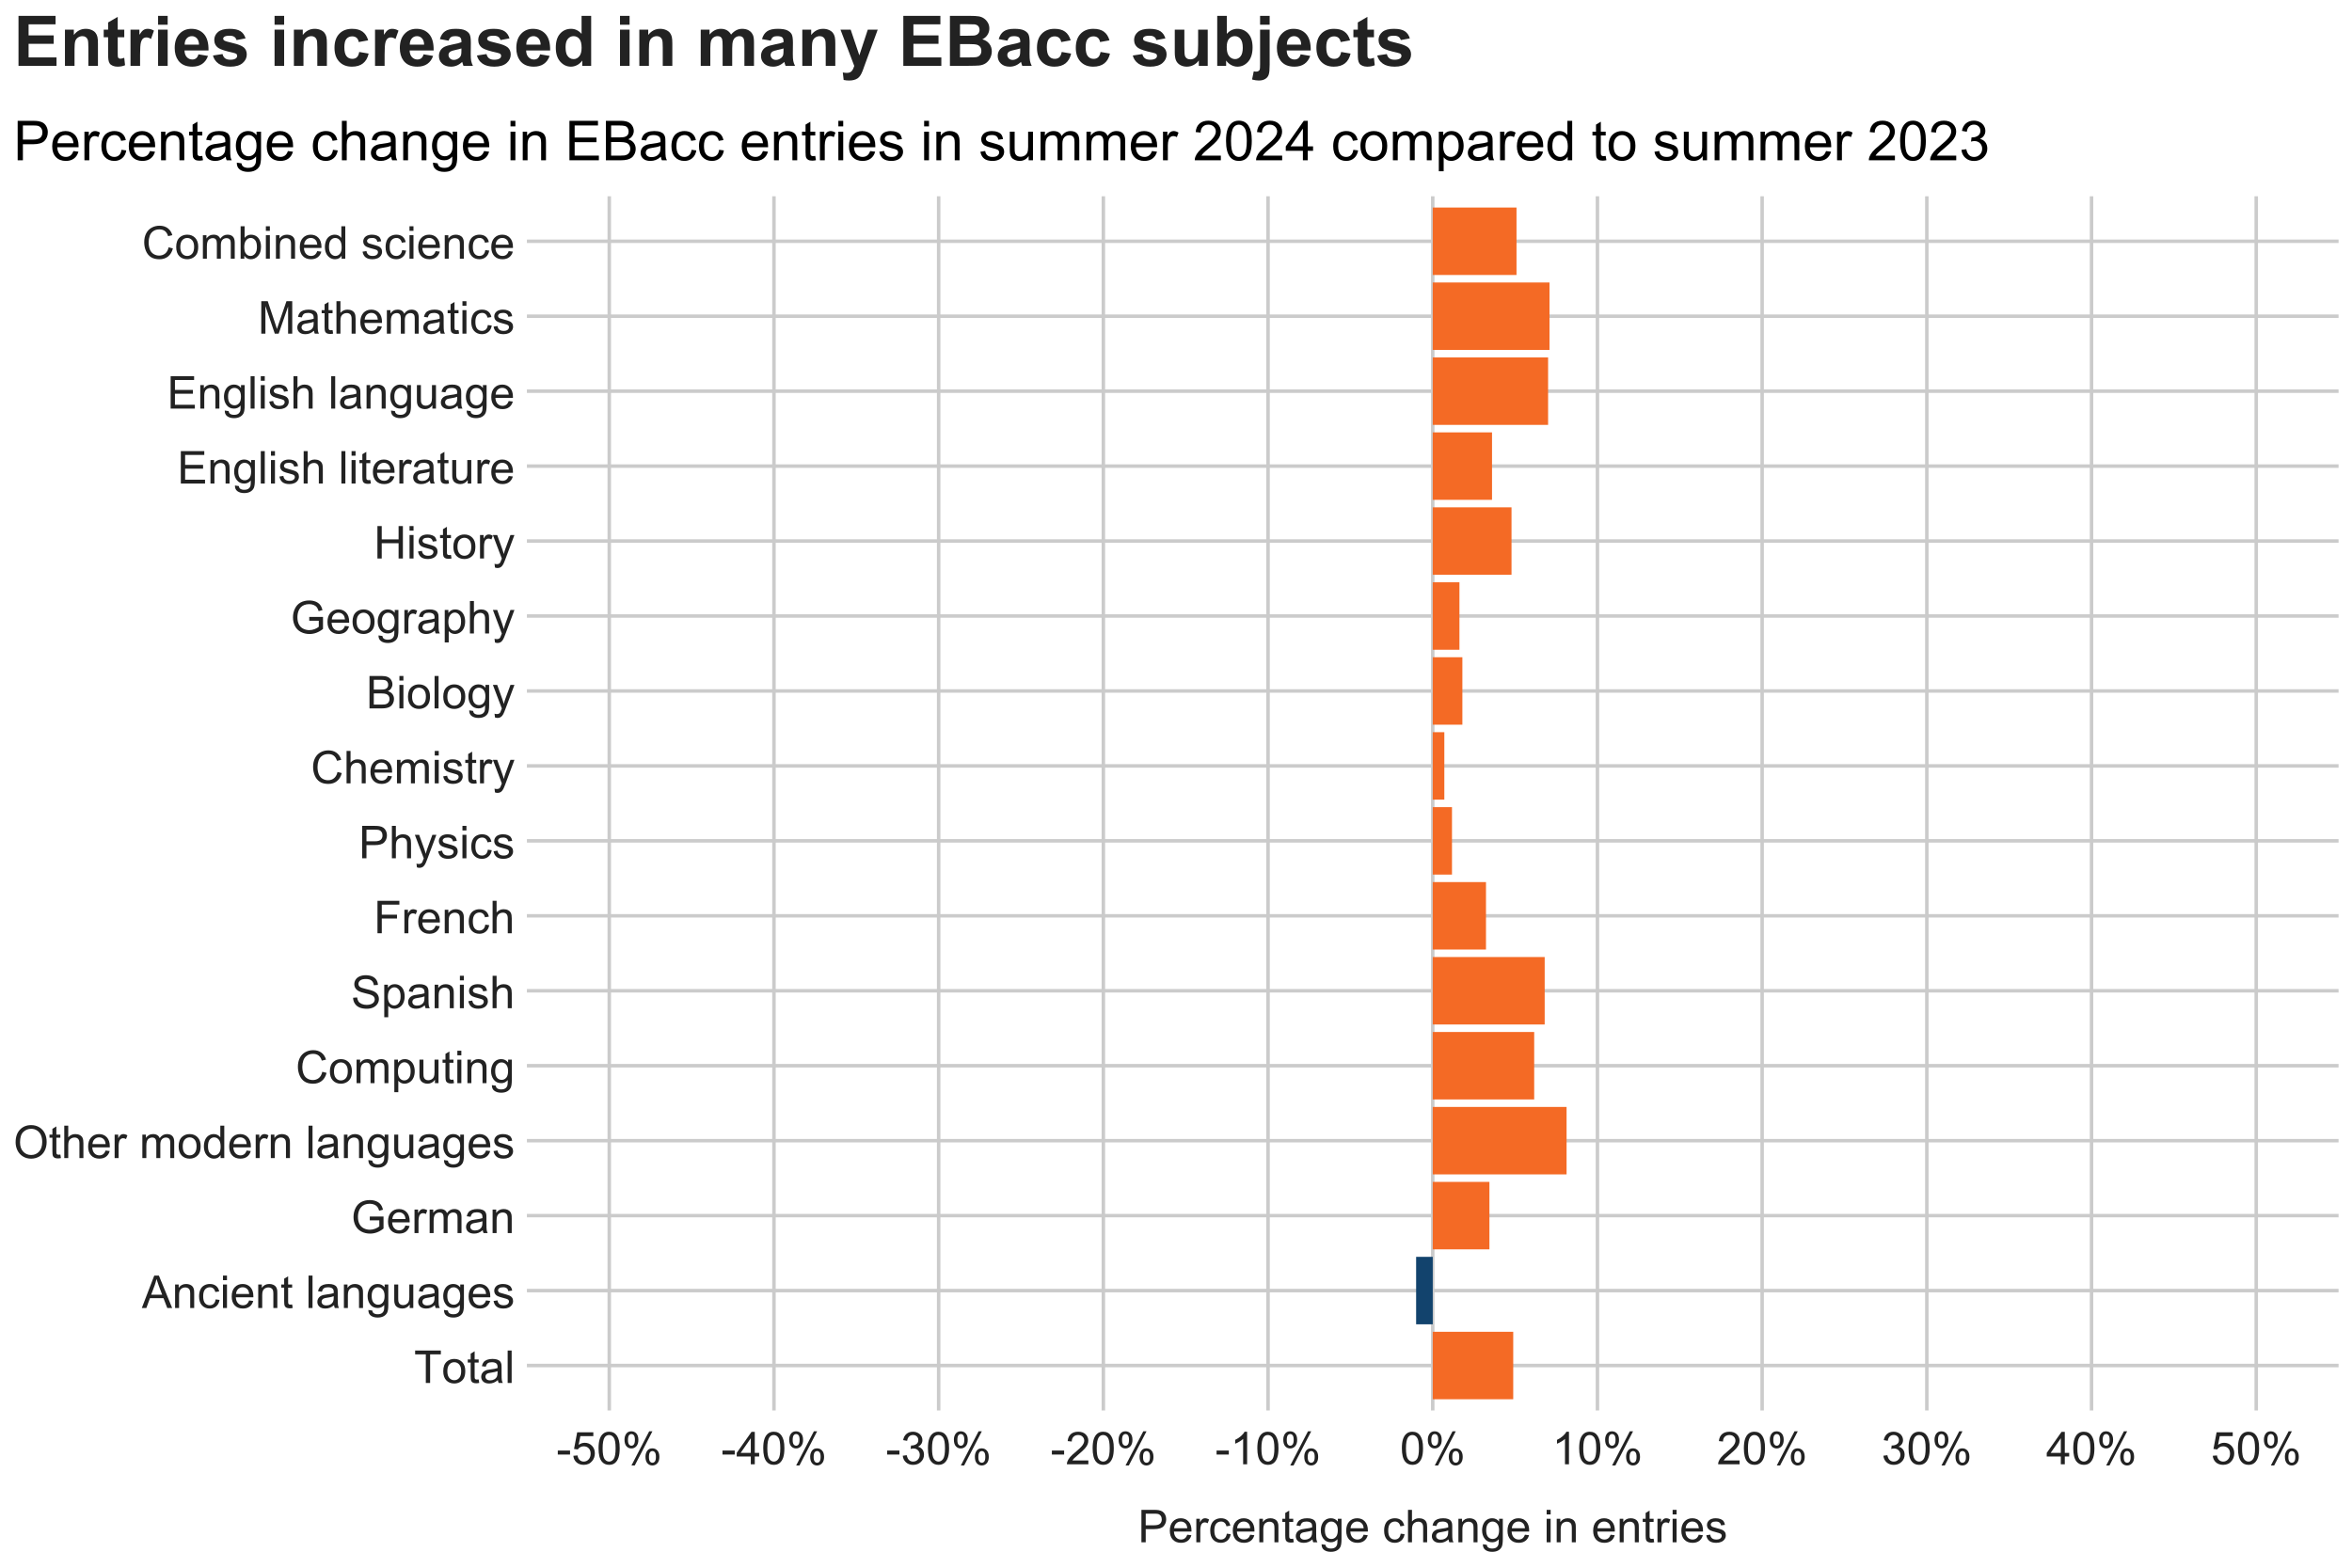 <?xml version="1.0" encoding="UTF-8"?>
<svg xmlns="http://www.w3.org/2000/svg" xmlns:xlink="http://www.w3.org/1999/xlink" width="960" height="640" viewBox="0 0 960 640">
<defs>
<g>
<g id="glyph-0-0">
<path d="M 4.797 0 L 4.797 -11.68 L 0.434 -11.68 L 0.434 -13.242 L 10.93 -13.242 L 10.93 -11.68 L 6.551 -11.68 L 6.551 0 Z M 4.797 0 "/>
</g>
<g id="glyph-0-1">
<path d="M 0.613 -4.797 C 0.613 -6.574 1.109 -7.891 2.094 -8.742 C 2.922 -9.453 3.926 -9.809 5.113 -9.809 C 6.43 -9.809 7.508 -9.379 8.348 -8.516 C 9.184 -7.648 9.602 -6.457 9.602 -4.934 C 9.602 -3.699 9.418 -2.727 9.047 -2.02 C 8.676 -1.312 8.137 -0.762 7.43 -0.371 C 6.723 0.02 5.949 0.219 5.113 0.219 C 3.77 0.219 2.684 -0.215 1.855 -1.074 C 1.027 -1.938 0.613 -3.176 0.613 -4.797 M 2.285 -4.797 C 2.285 -3.566 2.555 -2.648 3.09 -2.035 C 3.625 -1.426 4.301 -1.121 5.113 -1.121 C 5.918 -1.121 6.59 -1.426 7.129 -2.043 C 7.664 -2.656 7.93 -3.594 7.93 -4.852 C 7.93 -6.039 7.66 -6.938 7.121 -7.547 C 6.582 -8.16 5.914 -8.465 5.113 -8.465 C 4.301 -8.465 3.625 -8.16 3.09 -7.551 C 2.555 -6.945 2.285 -6.023 2.285 -4.797 Z M 2.285 -4.797 "/>
</g>
<g id="glyph-0-2">
<path d="M 4.77 -1.453 L 5.004 -0.02 C 4.547 0.078 4.137 0.125 3.777 0.125 C 3.188 0.125 2.727 0.031 2.402 -0.152 C 2.078 -0.34 1.848 -0.586 1.715 -0.891 C 1.582 -1.195 1.516 -1.832 1.516 -2.809 L 1.516 -8.328 L 0.324 -8.328 L 0.324 -9.594 L 1.516 -9.594 L 1.516 -11.969 L 3.133 -12.945 L 3.133 -9.594 L 4.77 -9.594 L 4.77 -8.328 L 3.133 -8.328 L 3.133 -2.719 C 3.133 -2.254 3.164 -1.957 3.219 -1.824 C 3.277 -1.691 3.371 -1.586 3.5 -1.508 C 3.629 -1.43 3.816 -1.391 4.055 -1.391 C 4.238 -1.391 4.473 -1.414 4.77 -1.453 Z M 4.77 -1.453 "/>
</g>
<g id="glyph-0-3">
<path d="M 7.48 -1.184 C 6.879 -0.672 6.297 -0.309 5.742 -0.098 C 5.184 0.113 4.586 0.219 3.949 0.219 C 2.895 0.219 2.082 -0.039 1.516 -0.555 C 0.953 -1.07 0.668 -1.727 0.668 -2.531 C 0.668 -3 0.773 -3.43 0.988 -3.816 C 1.203 -4.203 1.484 -4.516 1.828 -4.75 C 2.176 -4.984 2.566 -5.164 3 -5.285 C 3.316 -5.367 3.801 -5.449 4.445 -5.527 C 5.758 -5.684 6.723 -5.871 7.344 -6.09 C 7.352 -6.312 7.352 -6.453 7.352 -6.512 C 7.352 -7.176 7.199 -7.641 6.891 -7.914 C 6.477 -8.281 5.859 -8.465 5.039 -8.465 C 4.277 -8.465 3.711 -8.332 3.348 -8.062 C 2.984 -7.793 2.715 -7.32 2.539 -6.641 L 0.949 -6.855 C 1.094 -7.535 1.332 -8.086 1.664 -8.504 C 1.992 -8.922 2.473 -9.246 3.098 -9.473 C 3.727 -9.695 4.449 -9.809 5.273 -9.809 C 6.094 -9.809 6.762 -9.715 7.273 -9.52 C 7.785 -9.328 8.16 -9.086 8.402 -8.793 C 8.641 -8.5 8.809 -8.133 8.906 -7.688 C 8.961 -7.41 8.988 -6.91 8.988 -6.188 L 8.988 -4.02 C 8.988 -2.508 9.023 -1.551 9.094 -1.152 C 9.16 -0.75 9.297 -0.367 9.504 0 L 7.805 0 C 7.637 -0.336 7.527 -0.73 7.48 -1.184 M 7.344 -4.816 C 6.754 -4.574 5.867 -4.367 4.688 -4.199 C 4.02 -4.105 3.547 -3.996 3.27 -3.875 C 2.992 -3.754 2.777 -3.578 2.629 -3.348 C 2.477 -3.113 2.402 -2.859 2.402 -2.574 C 2.402 -2.141 2.566 -1.781 2.895 -1.492 C 3.223 -1.203 3.703 -1.059 4.336 -1.059 C 4.961 -1.059 5.52 -1.195 6.008 -1.469 C 6.496 -1.742 6.852 -2.117 7.082 -2.594 C 7.258 -2.961 7.344 -3.5 7.344 -4.219 Z M 7.344 -4.816 "/>
</g>
<g id="glyph-0-4">
<path d="M 1.184 0 L 1.184 -13.242 L 2.809 -13.242 L 2.809 0 Z M 1.184 0 "/>
</g>
<g id="glyph-0-5">
<path d="M -0.027 0 L 5.059 -13.242 L 6.945 -13.242 L 12.367 0 L 10.371 0 L 8.824 -4.012 L 3.289 -4.012 L 1.832 0 L -0.027 0 M 3.793 -5.438 L 8.285 -5.438 L 6.902 -9.105 C 6.48 -10.219 6.168 -11.137 5.961 -11.852 C 5.793 -11.004 5.555 -10.16 5.25 -9.32 Z M 3.793 -5.438 "/>
</g>
<g id="glyph-0-6">
<path d="M 1.219 0 L 1.219 -9.594 L 2.684 -9.594 L 2.684 -8.23 C 3.387 -9.281 4.406 -9.809 5.734 -9.809 C 6.312 -9.809 6.844 -9.707 7.332 -9.5 C 7.816 -9.289 8.18 -9.02 8.418 -8.68 C 8.66 -8.344 8.828 -7.941 8.926 -7.48 C 8.984 -7.18 9.016 -6.652 9.016 -5.898 L 9.016 0 L 7.391 0 L 7.391 -5.836 C 7.391 -6.496 7.324 -6.992 7.199 -7.32 C 7.074 -7.648 6.848 -7.91 6.527 -8.105 C 6.203 -8.305 5.828 -8.402 5.395 -8.402 C 4.699 -8.402 4.102 -8.18 3.602 -7.742 C 3.098 -7.301 2.844 -6.469 2.844 -5.238 L 2.844 0 Z M 1.219 0 "/>
</g>
<g id="glyph-0-7">
<path d="M 7.48 -3.516 L 9.078 -3.305 C 8.902 -2.203 8.457 -1.34 7.738 -0.719 C 7.016 -0.094 6.133 0.219 5.086 0.219 C 3.773 0.219 2.719 -0.211 1.918 -1.07 C 1.121 -1.93 0.723 -3.16 0.723 -4.762 C 0.723 -5.797 0.895 -6.703 1.238 -7.48 C 1.582 -8.258 2.102 -8.84 2.805 -9.227 C 3.508 -9.617 4.27 -9.809 5.094 -9.809 C 6.137 -9.809 6.988 -9.547 7.652 -9.02 C 8.312 -8.492 8.738 -7.746 8.926 -6.773 L 7.344 -6.531 C 7.195 -7.176 6.926 -7.66 6.543 -7.984 C 6.164 -8.312 5.699 -8.473 5.156 -8.473 C 4.34 -8.473 3.672 -8.18 3.16 -7.594 C 2.648 -7.004 2.395 -6.078 2.395 -4.805 C 2.395 -3.516 2.641 -2.582 3.133 -1.996 C 3.629 -1.414 4.273 -1.121 5.066 -1.121 C 5.707 -1.121 6.238 -1.316 6.668 -1.707 C 7.094 -2.098 7.363 -2.699 7.48 -3.516 Z M 7.48 -3.516 "/>
</g>
<g id="glyph-0-8">
<path d="M 1.227 -11.371 L 1.227 -13.242 L 2.855 -13.242 L 2.855 -11.371 L 1.227 -11.371 M 1.227 0 L 1.227 -9.594 L 2.855 -9.594 L 2.855 0 Z M 1.227 0 "/>
</g>
<g id="glyph-0-9">
<path d="M 7.785 -3.09 L 9.469 -2.883 C 9.203 -1.898 8.711 -1.137 7.996 -0.598 C 7.277 -0.055 6.363 0.219 5.25 0.219 C 3.844 0.219 2.734 -0.215 1.91 -1.078 C 1.09 -1.945 0.676 -3.156 0.676 -4.715 C 0.676 -6.328 1.094 -7.582 1.926 -8.473 C 2.754 -9.363 3.832 -9.809 5.156 -9.809 C 6.441 -9.809 7.488 -9.375 8.301 -8.5 C 9.113 -7.629 9.52 -6.398 9.52 -4.816 C 9.52 -4.719 9.52 -4.574 9.512 -4.383 L 2.359 -4.383 C 2.418 -3.328 2.715 -2.52 3.25 -1.961 C 3.789 -1.398 4.457 -1.121 5.258 -1.121 C 5.852 -1.121 6.363 -1.277 6.785 -1.59 C 7.207 -1.902 7.539 -2.402 7.785 -3.09 M 2.449 -5.719 L 7.805 -5.719 C 7.73 -6.523 7.527 -7.129 7.191 -7.535 C 6.672 -8.16 6 -8.473 5.176 -8.473 C 4.43 -8.473 3.801 -8.223 3.293 -7.723 C 2.785 -7.223 2.504 -6.555 2.449 -5.719 Z M 2.449 -5.719 "/>
</g>
<g id="glyph-0-10">
</g>
<g id="glyph-0-11">
<path d="M 0.922 0.797 L 2.504 1.031 C 2.57 1.516 2.754 1.871 3.055 2.094 C 3.457 2.398 4.008 2.547 4.707 2.547 C 5.461 2.547 6.039 2.398 6.449 2.094 C 6.859 1.793 7.137 1.375 7.281 0.832 C 7.363 0.5 7.402 -0.195 7.398 -1.254 C 6.688 -0.418 5.801 0 4.742 0 C 3.422 0 2.402 -0.477 1.68 -1.426 C 0.957 -2.379 0.598 -3.52 0.598 -4.852 C 0.598 -5.766 0.762 -6.609 1.094 -7.383 C 1.426 -8.16 1.906 -8.758 2.535 -9.18 C 3.164 -9.598 3.902 -9.809 4.75 -9.809 C 5.883 -9.809 6.816 -9.352 7.551 -8.438 L 7.551 -9.594 L 9.051 -9.594 L 9.051 -1.301 C 9.051 0.191 8.898 1.25 8.594 1.875 C 8.289 2.496 7.809 2.988 7.148 3.352 C 6.492 3.711 5.68 3.895 4.715 3.895 C 3.57 3.895 2.648 3.637 1.941 3.121 C 1.238 2.605 0.898 1.832 0.922 0.797 M 2.266 -4.969 C 2.266 -3.711 2.516 -2.793 3.016 -2.215 C 3.516 -1.637 4.145 -1.348 4.895 -1.348 C 5.645 -1.348 6.27 -1.633 6.773 -2.207 C 7.281 -2.785 7.535 -3.688 7.535 -4.914 C 7.535 -6.09 7.273 -6.973 6.754 -7.57 C 6.23 -8.164 5.605 -8.465 4.867 -8.465 C 4.145 -8.465 3.531 -8.172 3.027 -7.582 C 2.52 -6.996 2.266 -6.125 2.266 -4.969 Z M 2.266 -4.969 "/>
</g>
<g id="glyph-0-12">
<path d="M 7.508 0 L 7.508 -1.41 C 6.762 -0.324 5.746 0.219 4.461 0.219 C 3.895 0.219 3.367 0.109 2.879 -0.109 C 2.387 -0.324 2.023 -0.598 1.785 -0.926 C 1.547 -1.254 1.379 -1.656 1.281 -2.133 C 1.215 -2.449 1.184 -2.957 1.184 -3.648 L 1.184 -9.594 L 2.809 -9.594 L 2.809 -4.273 C 2.809 -3.422 2.844 -2.852 2.91 -2.555 C 3.012 -2.129 3.227 -1.793 3.559 -1.551 C 3.891 -1.305 4.301 -1.184 4.789 -1.184 C 5.273 -1.184 5.734 -1.309 6.16 -1.559 C 6.59 -1.809 6.891 -2.148 7.07 -2.578 C 7.246 -3.008 7.336 -3.633 7.336 -4.453 L 7.336 -9.594 L 8.961 -9.594 L 8.961 0 Z M 7.508 0 "/>
</g>
<g id="glyph-0-13">
<path d="M 0.57 -2.863 L 2.176 -3.117 C 2.266 -2.473 2.52 -1.977 2.93 -1.637 C 3.344 -1.293 3.922 -1.121 4.66 -1.121 C 5.406 -1.121 5.961 -1.273 6.324 -1.578 C 6.684 -1.879 6.867 -2.238 6.867 -2.648 C 6.867 -3.016 6.707 -3.305 6.387 -3.516 C 6.164 -3.66 5.609 -3.844 4.723 -4.066 C 3.531 -4.367 2.707 -4.625 2.246 -4.848 C 1.785 -5.066 1.434 -5.371 1.195 -5.758 C 0.961 -6.148 0.84 -6.578 0.84 -7.047 C 0.84 -7.473 0.938 -7.871 1.133 -8.234 C 1.328 -8.598 1.598 -8.902 1.934 -9.141 C 2.188 -9.328 2.531 -9.488 2.969 -9.617 C 3.402 -9.746 3.871 -9.809 4.371 -9.809 C 5.125 -9.809 5.785 -9.703 6.355 -9.484 C 6.926 -9.27 7.344 -8.973 7.613 -8.605 C 7.887 -8.234 8.074 -7.738 8.176 -7.117 L 6.586 -6.902 C 6.512 -7.395 6.305 -7.781 5.957 -8.059 C 5.609 -8.336 5.121 -8.473 4.488 -8.473 C 3.742 -8.473 3.211 -8.352 2.891 -8.102 C 2.57 -7.855 2.41 -7.566 2.41 -7.234 C 2.41 -7.023 2.477 -6.836 2.609 -6.668 C 2.742 -6.492 2.949 -6.348 3.234 -6.234 C 3.398 -6.172 3.875 -6.035 4.672 -5.816 C 5.82 -5.512 6.621 -5.258 7.078 -5.062 C 7.531 -4.867 7.891 -4.582 8.148 -4.211 C 8.406 -3.836 8.535 -3.371 8.535 -2.82 C 8.535 -2.277 8.379 -1.766 8.062 -1.289 C 7.746 -0.809 7.289 -0.438 6.695 -0.176 C 6.098 0.086 5.422 0.219 4.672 0.219 C 3.422 0.219 2.473 -0.043 1.82 -0.559 C 1.168 -1.078 0.75 -1.848 0.57 -2.863 Z M 0.57 -2.863 "/>
</g>
<g id="glyph-0-14">
<path d="M 7.625 -5.195 L 7.625 -6.746 L 13.234 -6.758 L 13.234 -1.844 C 12.371 -1.156 11.484 -0.641 10.57 -0.293 C 9.652 0.051 8.715 0.227 7.75 0.227 C 6.449 0.227 5.27 -0.051 4.203 -0.609 C 3.141 -1.168 2.34 -1.973 1.797 -3.027 C 1.254 -4.078 0.984 -5.258 0.984 -6.559 C 0.984 -7.848 1.254 -9.051 1.793 -10.168 C 2.332 -11.285 3.109 -12.113 4.117 -12.656 C 5.133 -13.199 6.297 -13.469 7.613 -13.469 C 8.574 -13.469 9.438 -13.312 10.211 -13.004 C 10.984 -12.691 11.594 -12.262 12.031 -11.707 C 12.473 -11.152 12.805 -10.43 13.035 -9.539 L 11.453 -9.105 C 11.254 -9.781 11.008 -10.309 10.715 -10.695 C 10.418 -11.082 9.996 -11.391 9.449 -11.621 C 8.902 -11.852 8.293 -11.969 7.625 -11.969 C 6.824 -11.969 6.129 -11.848 5.547 -11.602 C 4.961 -11.359 4.492 -11.039 4.133 -10.641 C 3.773 -10.242 3.496 -9.809 3.297 -9.332 C 2.961 -8.512 2.793 -7.625 2.793 -6.668 C 2.793 -5.484 2.996 -4.5 3.402 -3.703 C 3.809 -2.91 4.398 -2.32 5.176 -1.934 C 5.953 -1.547 6.777 -1.355 7.652 -1.355 C 8.41 -1.355 9.152 -1.5 9.875 -1.793 C 10.598 -2.086 11.145 -2.398 11.516 -2.727 L 11.516 -5.195 Z M 7.625 -5.195 "/>
</g>
<g id="glyph-0-15">
<path d="M 1.203 0 L 1.203 -9.594 L 2.664 -9.594 L 2.664 -8.141 C 3.039 -8.82 3.383 -9.27 3.699 -9.484 C 4.016 -9.703 4.363 -9.809 4.742 -9.809 C 5.289 -9.809 5.848 -9.637 6.414 -9.285 L 5.852 -7.777 C 5.457 -8.012 5.059 -8.129 4.66 -8.129 C 4.305 -8.129 3.988 -8.023 3.703 -7.809 C 3.422 -7.594 3.219 -7.297 3.098 -6.918 C 2.918 -6.34 2.828 -5.711 2.828 -5.023 L 2.828 0 Z M 1.203 0 "/>
</g>
<g id="glyph-0-16">
<path d="M 1.219 0 L 1.219 -9.594 L 2.672 -9.594 L 2.672 -8.246 C 2.977 -8.719 3.375 -9.094 3.875 -9.383 C 4.375 -9.668 4.945 -9.809 5.582 -9.809 C 6.293 -9.809 6.875 -9.664 7.332 -9.367 C 7.785 -9.074 8.105 -8.66 8.293 -8.129 C 9.051 -9.25 10.039 -9.809 11.254 -9.809 C 12.207 -9.809 12.938 -9.547 13.449 -9.02 C 13.961 -8.492 14.219 -7.68 14.219 -6.586 L 14.219 0 L 12.602 0 L 12.602 -6.043 C 12.602 -6.695 12.547 -7.16 12.441 -7.449 C 12.336 -7.734 12.148 -7.965 11.871 -8.141 C 11.594 -8.312 11.266 -8.402 10.895 -8.402 C 10.219 -8.402 9.66 -8.176 9.215 -7.727 C 8.77 -7.277 8.547 -6.562 8.547 -5.574 L 8.547 0 L 6.918 0 L 6.918 -6.234 C 6.918 -6.957 6.785 -7.496 6.523 -7.859 C 6.258 -8.219 5.824 -8.402 5.223 -8.402 C 4.762 -8.402 4.34 -8.281 3.953 -8.039 C 3.562 -7.797 3.281 -7.445 3.109 -6.984 C 2.934 -6.52 2.844 -5.852 2.844 -4.977 L 2.844 0 Z M 1.219 0 "/>
</g>
<g id="glyph-0-17">
<path d="M 0.895 -6.449 C 0.895 -8.648 1.484 -10.367 2.664 -11.613 C 3.844 -12.855 5.367 -13.477 7.234 -13.477 C 8.457 -13.477 9.559 -13.184 10.543 -12.602 C 11.523 -12.016 12.273 -11.203 12.785 -10.156 C 13.301 -9.113 13.559 -7.93 13.559 -6.602 C 13.559 -5.262 13.289 -4.059 12.746 -3 C 12.203 -1.938 11.438 -1.137 10.441 -0.59 C 9.449 -0.047 8.375 0.227 7.227 0.227 C 5.98 0.227 4.867 -0.074 3.883 -0.676 C 2.902 -1.281 2.16 -2.102 1.652 -3.145 C 1.148 -4.184 0.895 -5.289 0.895 -6.449 M 2.699 -6.422 C 2.699 -4.828 3.129 -3.57 3.988 -2.652 C 4.848 -1.734 5.922 -1.273 7.219 -1.273 C 8.535 -1.273 9.621 -1.738 10.473 -2.664 C 11.324 -3.594 11.754 -4.906 11.754 -6.613 C 11.754 -7.691 11.57 -8.633 11.207 -9.434 C 10.84 -10.238 10.309 -10.863 9.605 -11.305 C 8.906 -11.746 8.117 -11.969 7.246 -11.969 C 6.004 -11.969 4.938 -11.543 4.043 -10.691 C 3.148 -9.84 2.699 -8.414 2.699 -6.422 Z M 2.699 -6.422 "/>
</g>
<g id="glyph-0-18">
<path d="M 1.219 0 L 1.219 -13.242 L 2.844 -13.242 L 2.844 -8.492 C 3.605 -9.371 4.562 -9.809 5.719 -9.809 C 6.43 -9.809 7.047 -9.672 7.57 -9.391 C 8.094 -9.109 8.469 -8.723 8.695 -8.23 C 8.922 -7.734 9.031 -7.02 9.031 -6.078 L 9.031 0 L 7.406 0 L 7.406 -6.078 C 7.406 -6.891 7.23 -7.484 6.879 -7.855 C 6.527 -8.227 6.027 -8.41 5.383 -8.41 C 4.902 -8.41 4.449 -8.285 4.023 -8.035 C 3.602 -7.785 3.297 -7.445 3.117 -7.02 C 2.938 -6.59 2.844 -6 2.844 -5.25 L 2.844 0 Z M 1.219 0 "/>
</g>
<g id="glyph-0-19">
<path d="M 7.445 0 L 7.445 -1.211 C 6.836 -0.258 5.941 0.219 4.762 0.219 C 3.996 0.219 3.293 0.008 2.652 -0.414 C 2.012 -0.836 1.512 -1.426 1.16 -2.18 C 0.809 -2.938 0.633 -3.805 0.633 -4.789 C 0.633 -5.746 0.793 -6.613 1.109 -7.395 C 1.43 -8.172 1.91 -8.77 2.547 -9.188 C 3.188 -9.602 3.898 -9.809 4.688 -9.809 C 5.266 -9.809 5.781 -9.688 6.234 -9.445 C 6.684 -9.199 7.051 -8.883 7.336 -8.492 L 7.336 -13.242 L 8.953 -13.242 L 8.953 0 L 7.445 0 M 2.305 -4.789 C 2.305 -3.559 2.562 -2.641 3.082 -2.031 C 3.598 -1.426 4.211 -1.121 4.914 -1.121 C 5.625 -1.121 6.227 -1.41 6.727 -1.992 C 7.223 -2.574 7.469 -3.461 7.469 -4.652 C 7.469 -5.965 7.219 -6.93 6.711 -7.543 C 6.207 -8.156 5.582 -8.465 4.844 -8.465 C 4.117 -8.465 3.516 -8.168 3.031 -7.578 C 2.547 -6.988 2.305 -6.059 2.305 -4.789 Z M 2.305 -4.789 "/>
</g>
<g id="glyph-0-20">
<path d="M 10.875 -4.645 L 12.629 -4.199 C 12.262 -2.762 11.602 -1.664 10.645 -0.906 C 9.691 -0.152 8.523 0.227 7.145 0.227 C 5.719 0.227 4.559 -0.066 3.664 -0.645 C 2.77 -1.227 2.09 -2.07 1.621 -3.172 C 1.156 -4.273 0.922 -5.457 0.922 -6.719 C 0.922 -8.102 1.184 -9.301 1.711 -10.328 C 2.238 -11.355 2.988 -12.137 3.961 -12.668 C 4.934 -13.203 6.004 -13.469 7.172 -13.469 C 8.496 -13.469 9.609 -13.133 10.516 -12.457 C 11.418 -11.781 12.047 -10.832 12.402 -9.609 L 10.676 -9.203 C 10.371 -10.168 9.926 -10.871 9.34 -11.309 C 8.758 -11.75 8.023 -11.969 7.137 -11.969 C 6.117 -11.969 5.27 -11.727 4.586 -11.238 C 3.902 -10.75 3.422 -10.094 3.145 -9.273 C 2.867 -8.449 2.727 -7.602 2.727 -6.73 C 2.727 -5.605 2.891 -4.621 3.219 -3.781 C 3.547 -2.941 4.059 -2.312 4.75 -1.898 C 5.445 -1.48 6.195 -1.273 7 -1.273 C 7.98 -1.273 8.812 -1.559 9.492 -2.121 C 10.176 -2.688 10.637 -3.527 10.875 -4.645 Z M 10.875 -4.645 "/>
</g>
<g id="glyph-0-21">
<path d="M 1.219 3.676 L 1.219 -9.594 L 2.699 -9.594 L 2.699 -8.348 C 3.051 -8.836 3.445 -9.199 3.883 -9.445 C 4.324 -9.688 4.855 -9.809 5.484 -9.809 C 6.301 -9.809 7.023 -9.598 7.652 -9.18 C 8.277 -8.758 8.75 -8.16 9.07 -7.395 C 9.387 -6.625 9.547 -5.785 9.547 -4.867 C 9.547 -3.887 9.371 -3.004 9.02 -2.219 C 8.668 -1.434 8.156 -0.828 7.484 -0.41 C 6.812 0.008 6.105 0.219 5.367 0.219 C 4.824 0.219 4.336 0.102 3.906 -0.125 C 3.477 -0.355 3.121 -0.645 2.844 -0.992 L 2.844 3.676 L 1.219 3.676 M 2.691 -4.742 C 2.691 -3.508 2.941 -2.594 3.441 -2.004 C 3.941 -1.414 4.547 -1.121 5.258 -1.121 C 5.98 -1.121 6.598 -1.426 7.113 -2.035 C 7.629 -2.648 7.887 -3.594 7.887 -4.879 C 7.887 -6.102 7.633 -7.016 7.133 -7.625 C 6.629 -8.23 6.027 -8.535 5.328 -8.535 C 4.637 -8.535 4.023 -8.211 3.492 -7.566 C 2.957 -6.918 2.691 -5.977 2.691 -4.742 Z M 2.691 -4.742 "/>
</g>
<g id="glyph-0-22">
<path d="M 0.832 -4.254 L 2.484 -4.398 C 2.562 -3.738 2.746 -3.191 3.031 -2.77 C 3.316 -2.344 3.762 -2 4.363 -1.738 C 4.965 -1.477 5.645 -1.348 6.395 -1.348 C 7.062 -1.348 7.652 -1.445 8.164 -1.645 C 8.68 -1.844 9.059 -2.117 9.309 -2.461 C 9.559 -2.809 9.684 -3.188 9.684 -3.594 C 9.684 -4.012 9.562 -4.375 9.32 -4.684 C 9.082 -4.992 8.684 -5.254 8.129 -5.465 C 7.773 -5.605 6.988 -5.82 5.773 -6.109 C 4.555 -6.402 3.703 -6.68 3.215 -6.938 C 2.582 -7.27 2.113 -7.68 1.801 -8.172 C 1.492 -8.66 1.336 -9.211 1.336 -9.82 C 1.336 -10.488 1.527 -11.113 1.906 -11.695 C 2.285 -12.273 2.84 -12.715 3.566 -13.016 C 4.297 -13.316 5.105 -13.469 6 -13.469 C 6.98 -13.469 7.844 -13.309 8.594 -12.996 C 9.344 -12.68 9.922 -12.211 10.324 -11.598 C 10.727 -10.984 10.945 -10.289 10.977 -9.512 L 9.297 -9.387 C 9.203 -10.223 8.898 -10.855 8.379 -11.281 C 7.855 -11.711 7.09 -11.922 6.07 -11.922 C 5.012 -11.922 4.238 -11.73 3.754 -11.34 C 3.27 -10.953 3.027 -10.484 3.027 -9.938 C 3.027 -9.461 3.199 -9.07 3.539 -8.762 C 3.879 -8.453 4.758 -8.141 6.184 -7.816 C 7.609 -7.496 8.586 -7.215 9.113 -6.973 C 9.887 -6.617 10.453 -6.168 10.82 -5.625 C 11.188 -5.078 11.371 -4.449 11.371 -3.738 C 11.371 -3.035 11.172 -2.371 10.766 -1.746 C 10.363 -1.125 9.785 -0.641 9.027 -0.293 C 8.273 0.051 7.422 0.227 6.477 0.227 C 5.277 0.227 4.273 0.051 3.465 -0.297 C 2.652 -0.648 2.02 -1.172 1.559 -1.875 C 1.098 -2.574 0.855 -3.371 0.832 -4.254 Z M 0.832 -4.254 "/>
</g>
<g id="glyph-0-23">
<path d="M 1.516 0 L 1.516 -13.242 L 10.453 -13.242 L 10.453 -11.68 L 3.27 -11.68 L 3.27 -7.578 L 9.484 -7.578 L 9.484 -6.016 L 3.27 -6.016 L 3.27 0 Z M 1.516 0 "/>
</g>
<g id="glyph-0-24">
<path d="M 1.426 0 L 1.426 -13.242 L 6.422 -13.242 C 7.301 -13.242 7.973 -13.199 8.438 -13.117 C 9.086 -13.008 9.633 -12.801 10.07 -12.496 C 10.512 -12.191 10.867 -11.766 11.133 -11.219 C 11.402 -10.672 11.535 -10.07 11.535 -9.414 C 11.535 -8.285 11.176 -7.332 10.461 -6.555 C 9.742 -5.773 8.449 -5.383 6.578 -5.383 L 3.18 -5.383 L 3.18 0 L 1.426 0 M 3.18 -6.945 L 6.602 -6.945 C 7.734 -6.945 8.539 -7.156 9.016 -7.578 C 9.492 -8 9.73 -8.594 9.73 -9.359 C 9.73 -9.914 9.59 -10.387 9.309 -10.781 C 9.027 -11.176 8.66 -11.438 8.203 -11.562 C 7.906 -11.641 7.363 -11.68 6.566 -11.68 L 3.18 -11.68 Z M 3.18 -6.945 "/>
</g>
<g id="glyph-0-25">
<path d="M 1.148 3.695 L 0.965 2.168 C 1.32 2.266 1.633 2.312 1.898 2.312 C 2.258 2.312 2.547 2.254 2.766 2.133 C 2.98 2.012 3.16 1.844 3.297 1.625 C 3.398 1.465 3.566 1.059 3.793 0.414 C 3.824 0.324 3.871 0.191 3.938 0.02 L 0.297 -9.594 L 2.051 -9.594 L 4.047 -4.039 C 4.305 -3.332 4.539 -2.594 4.742 -1.816 C 4.93 -2.562 5.152 -3.293 5.41 -4 L 7.461 -9.594 L 9.086 -9.594 L 5.438 0.164 C 5.047 1.215 4.742 1.941 4.527 2.34 C 4.238 2.875 3.906 3.27 3.531 3.52 C 3.16 3.77 2.715 3.895 2.195 3.895 C 1.883 3.895 1.531 3.828 1.148 3.695 Z M 1.148 3.695 "/>
</g>
<g id="glyph-0-26">
<path d="M 1.355 0 L 1.355 -13.242 L 6.324 -13.242 C 7.336 -13.242 8.145 -13.109 8.758 -12.84 C 9.367 -12.574 9.848 -12.16 10.195 -11.602 C 10.539 -11.047 10.715 -10.465 10.715 -9.855 C 10.715 -9.289 10.559 -8.758 10.254 -8.258 C 9.945 -7.758 9.48 -7.352 8.863 -7.047 C 9.664 -6.812 10.277 -6.41 10.707 -5.844 C 11.141 -5.277 11.355 -4.609 11.355 -3.84 C 11.355 -3.219 11.223 -2.641 10.961 -2.109 C 10.699 -1.578 10.375 -1.164 9.992 -0.875 C 9.605 -0.586 9.121 -0.367 8.539 -0.223 C 7.961 -0.074 7.246 0 6.406 0 L 1.355 0 M 3.109 -7.68 L 5.973 -7.68 C 6.746 -7.68 7.305 -7.73 7.641 -7.832 C 8.086 -7.965 8.422 -8.184 8.648 -8.492 C 8.875 -8.797 8.988 -9.184 8.988 -9.648 C 8.988 -10.086 8.883 -10.473 8.672 -10.809 C 8.461 -11.141 8.16 -11.371 7.77 -11.496 C 7.379 -11.617 6.707 -11.68 5.754 -11.68 L 3.109 -11.68 L 3.109 -7.68 M 3.109 -1.562 L 6.406 -1.562 C 6.969 -1.562 7.367 -1.582 7.598 -1.625 C 8 -1.699 8.336 -1.82 8.609 -1.988 C 8.879 -2.156 9.102 -2.402 9.277 -2.723 C 9.453 -3.047 9.539 -3.418 9.539 -3.84 C 9.539 -4.332 9.414 -4.762 9.16 -5.125 C 8.906 -5.492 8.555 -5.746 8.105 -5.895 C 7.66 -6.043 7.012 -6.117 6.168 -6.117 L 3.109 -6.117 Z M 3.109 -1.562 "/>
</g>
<g id="glyph-0-27">
<path d="M 1.48 0 L 1.48 -13.242 L 3.234 -13.242 L 3.234 -7.805 L 10.117 -7.805 L 10.117 -13.242 L 11.871 -13.242 L 11.871 0 L 10.117 0 L 10.117 -6.242 L 3.234 -6.242 L 3.234 0 Z M 1.48 0 "/>
</g>
<g id="glyph-0-28">
<path d="M 1.465 0 L 1.465 -13.242 L 11.039 -13.242 L 11.039 -11.68 L 3.215 -11.68 L 3.215 -7.625 L 10.543 -7.625 L 10.543 -6.07 L 3.215 -6.07 L 3.215 -1.562 L 11.344 -1.562 L 11.344 0 Z M 1.465 0 "/>
</g>
<g id="glyph-0-29">
<path d="M 1.375 0 L 1.375 -13.242 L 4.012 -13.242 L 7.145 -3.867 C 7.434 -2.992 7.645 -2.34 7.777 -1.906 C 7.93 -2.387 8.164 -3.094 8.48 -4.027 L 11.652 -13.242 L 14.012 -13.242 L 14.012 0 L 12.32 0 L 12.32 -11.082 L 8.473 0 L 6.891 0 L 3.062 -11.273 L 3.062 0 Z M 1.375 0 "/>
</g>
<g id="glyph-0-30">
<path d="M 2.719 0 L 1.211 0 L 1.211 -13.242 L 2.836 -13.242 L 2.836 -8.52 C 3.523 -9.379 4.398 -9.809 5.465 -9.809 C 6.055 -9.809 6.613 -9.691 7.141 -9.453 C 7.668 -9.215 8.102 -8.883 8.441 -8.449 C 8.781 -8.02 9.047 -7.5 9.242 -6.891 C 9.434 -6.285 9.531 -5.633 9.531 -4.941 C 9.531 -3.297 9.125 -2.027 8.312 -1.129 C 7.496 -0.23 6.523 0.219 5.383 0.219 C 4.25 0.219 3.363 -0.258 2.719 -1.203 L 2.719 0 M 2.699 -4.867 C 2.699 -3.719 2.859 -2.887 3.172 -2.375 C 3.684 -1.539 4.375 -1.121 5.25 -1.121 C 5.957 -1.121 6.574 -1.43 7.09 -2.047 C 7.609 -2.664 7.867 -3.582 7.867 -4.805 C 7.867 -6.059 7.621 -6.984 7.121 -7.578 C 6.625 -8.176 6.023 -8.473 5.32 -8.473 C 4.609 -8.473 3.996 -8.164 3.477 -7.547 C 2.961 -6.93 2.699 -6.039 2.699 -4.867 Z M 2.699 -4.867 "/>
</g>
<g id="glyph-0-31">
<path d="M 0.586 -3.977 L 0.586 -5.609 L 5.582 -5.609 L 5.582 -3.977 Z M 0.586 -3.977 "/>
</g>
<g id="glyph-0-32">
<path d="M 0.77 -3.469 L 2.477 -3.613 C 2.602 -2.781 2.895 -2.156 3.355 -1.738 C 3.816 -1.32 4.371 -1.109 5.023 -1.109 C 5.805 -1.109 6.469 -1.406 7.008 -1.996 C 7.551 -2.586 7.824 -3.371 7.824 -4.344 C 7.824 -5.273 7.562 -6.004 7.043 -6.539 C 6.52 -7.074 5.84 -7.344 4.996 -7.344 C 4.473 -7.344 4 -7.227 3.578 -6.988 C 3.156 -6.75 2.824 -6.441 2.582 -6.062 L 1.059 -6.262 L 2.34 -13.062 L 8.926 -13.062 L 8.926 -11.508 L 3.641 -11.508 L 2.926 -7.949 C 3.723 -8.504 4.555 -8.781 5.43 -8.781 C 6.586 -8.781 7.562 -8.379 8.355 -7.578 C 9.152 -6.777 9.547 -5.75 9.547 -4.488 C 9.547 -3.293 9.199 -2.254 8.5 -1.383 C 7.652 -0.309 6.492 0.227 5.023 0.227 C 3.816 0.227 2.836 -0.113 2.074 -0.785 C 1.312 -1.461 0.875 -2.355 0.77 -3.469 Z M 0.77 -3.469 "/>
</g>
<g id="glyph-0-33">
<path d="M 0.77 -6.531 C 0.77 -8.098 0.93 -9.355 1.25 -10.312 C 1.574 -11.266 2.051 -12.004 2.688 -12.52 C 3.324 -13.039 4.121 -13.297 5.086 -13.297 C 5.797 -13.297 6.418 -13.152 6.957 -12.867 C 7.492 -12.582 7.934 -12.168 8.285 -11.629 C 8.633 -11.09 8.906 -10.434 9.105 -9.66 C 9.305 -8.887 9.402 -7.844 9.402 -6.531 C 9.402 -4.977 9.242 -3.723 8.926 -2.77 C 8.605 -1.812 8.129 -1.078 7.492 -0.555 C 6.859 -0.035 6.055 0.227 5.086 0.227 C 3.809 0.227 2.805 -0.23 2.078 -1.148 C 1.203 -2.25 0.77 -4.043 0.77 -6.531 M 2.438 -6.531 C 2.438 -4.355 2.695 -2.91 3.203 -2.191 C 3.711 -1.473 4.34 -1.109 5.086 -1.109 C 5.832 -1.109 6.461 -1.473 6.969 -2.195 C 7.477 -2.918 7.734 -4.363 7.734 -6.531 C 7.734 -8.711 7.477 -10.16 6.969 -10.875 C 6.461 -11.594 5.828 -11.949 5.066 -11.949 C 4.32 -11.949 3.727 -11.633 3.277 -11.004 C 2.719 -10.195 2.438 -8.703 2.438 -6.531 Z M 2.438 -6.531 "/>
</g>
<g id="glyph-0-34">
<path d="M 1.074 -10.062 C 1.074 -11.008 1.312 -11.812 1.789 -12.477 C 2.266 -13.137 2.953 -13.469 3.855 -13.469 C 4.688 -13.469 5.375 -13.172 5.922 -12.578 C 6.465 -11.984 6.738 -11.113 6.738 -9.965 C 6.738 -8.844 6.465 -7.98 5.914 -7.375 C 5.359 -6.77 4.684 -6.469 3.875 -6.469 C 3.074 -6.469 2.406 -6.766 1.875 -7.363 C 1.34 -7.957 1.074 -8.859 1.074 -10.062 M 3.902 -12.348 C 3.5 -12.348 3.164 -12.172 2.895 -11.824 C 2.629 -11.477 2.492 -10.832 2.492 -9.898 C 2.492 -9.051 2.629 -8.453 2.898 -8.105 C 3.172 -7.762 3.504 -7.586 3.902 -7.586 C 4.312 -7.586 4.652 -7.762 4.918 -8.113 C 5.188 -8.461 5.32 -9.098 5.32 -10.027 C 5.32 -10.883 5.184 -11.484 4.914 -11.828 C 4.645 -12.176 4.305 -12.348 3.902 -12.348 M 3.91 0.488 L 11.156 -13.469 L 12.477 -13.469 L 5.258 0.488 L 3.91 0.488 M 9.637 -3.109 C 9.637 -4.059 9.875 -4.863 10.352 -5.523 C 10.828 -6.184 11.52 -6.512 12.43 -6.512 C 13.262 -6.512 13.949 -6.215 14.492 -5.625 C 15.039 -5.031 15.312 -4.16 15.312 -3.008 C 15.312 -1.887 15.035 -1.023 14.484 -0.422 C 13.934 0.184 13.25 0.488 12.438 0.488 C 11.637 0.488 10.973 0.188 10.438 -0.41 C 9.906 -1.012 9.637 -1.91 9.637 -3.109 M 12.477 -5.395 C 12.066 -5.395 11.727 -5.219 11.457 -4.867 C 11.191 -4.52 11.055 -3.879 11.055 -2.945 C 11.055 -2.102 11.191 -1.504 11.465 -1.156 C 11.734 -0.809 12.07 -0.633 12.465 -0.633 C 12.883 -0.633 13.223 -0.809 13.492 -1.156 C 13.758 -1.504 13.895 -2.145 13.895 -3.07 C 13.895 -3.926 13.758 -4.527 13.488 -4.875 C 13.215 -5.219 12.879 -5.395 12.477 -5.395 Z M 12.477 -5.395 "/>
</g>
<g id="glyph-0-35">
<path d="M 5.98 0 L 5.98 -3.172 L 0.234 -3.172 L 0.234 -4.66 L 6.277 -13.242 L 7.605 -13.242 L 7.605 -4.66 L 9.395 -4.66 L 9.395 -3.172 L 7.605 -3.172 L 7.605 0 L 5.98 0 M 5.98 -4.66 L 5.98 -10.633 L 1.832 -4.66 Z M 5.98 -4.66 "/>
</g>
<g id="glyph-0-36">
<path d="M 0.777 -3.496 L 2.402 -3.711 C 2.59 -2.793 2.906 -2.129 3.355 -1.723 C 3.805 -1.312 4.352 -1.109 4.996 -1.109 C 5.762 -1.109 6.406 -1.375 6.934 -1.906 C 7.461 -2.438 7.723 -3.094 7.723 -3.875 C 7.723 -4.621 7.48 -5.238 6.992 -5.723 C 6.504 -6.207 5.883 -6.449 5.133 -6.449 C 4.824 -6.449 4.441 -6.391 3.984 -6.27 L 4.164 -7.695 C 4.273 -7.684 4.359 -7.68 4.426 -7.68 C 5.117 -7.68 5.742 -7.859 6.297 -8.219 C 6.852 -8.582 7.129 -9.137 7.129 -9.891 C 7.129 -10.488 6.926 -10.98 6.523 -11.371 C 6.117 -11.766 5.598 -11.961 4.961 -11.961 C 4.328 -11.961 3.801 -11.762 3.379 -11.363 C 2.957 -10.965 2.688 -10.371 2.566 -9.574 L 0.938 -9.863 C 1.137 -10.953 1.59 -11.801 2.293 -12.398 C 3 -12.996 3.875 -13.297 4.922 -13.297 C 5.645 -13.297 6.312 -13.141 6.918 -12.832 C 7.527 -12.523 7.992 -12.098 8.316 -11.562 C 8.637 -11.027 8.797 -10.457 8.797 -9.855 C 8.797 -9.281 8.645 -8.762 8.336 -8.293 C 8.031 -7.824 7.574 -7.449 6.973 -7.172 C 7.758 -6.992 8.363 -6.617 8.797 -6.047 C 9.23 -5.48 9.449 -4.766 9.449 -3.91 C 9.449 -2.754 9.027 -1.773 8.184 -0.973 C 7.34 -0.168 6.273 0.234 4.984 0.234 C 3.824 0.234 2.859 -0.113 2.09 -0.805 C 1.324 -1.496 0.887 -2.395 0.777 -3.496 Z M 0.777 -3.496 "/>
</g>
<g id="glyph-0-37">
<path d="M 9.312 -1.562 L 9.312 0 L 0.559 0 C 0.547 -0.391 0.609 -0.77 0.75 -1.129 C 0.973 -1.727 1.328 -2.312 1.82 -2.891 C 2.312 -3.469 3.02 -4.137 3.949 -4.895 C 5.387 -6.078 6.359 -7.012 6.867 -7.699 C 7.371 -8.391 7.625 -9.043 7.625 -9.656 C 7.625 -10.301 7.395 -10.844 6.934 -11.285 C 6.473 -11.73 5.871 -11.949 5.133 -11.949 C 4.348 -11.949 3.723 -11.715 3.25 -11.246 C 2.781 -10.777 2.543 -10.125 2.539 -9.297 L 0.867 -9.469 C 0.98 -10.715 1.414 -11.664 2.16 -12.316 C 2.906 -12.969 3.91 -13.297 5.168 -13.297 C 6.438 -13.297 7.441 -12.945 8.184 -12.238 C 8.926 -11.535 9.297 -10.664 9.297 -9.621 C 9.297 -9.09 9.188 -8.57 8.969 -8.059 C 8.754 -7.547 8.395 -7.008 7.891 -6.441 C 7.387 -5.875 6.551 -5.098 5.383 -4.109 C 4.406 -3.293 3.781 -2.734 3.504 -2.445 C 3.227 -2.152 3 -1.859 2.82 -1.562 Z M 9.312 -1.562 "/>
</g>
<g id="glyph-0-38">
<path d="M 6.891 0 L 5.266 0 L 5.266 -10.359 C 4.875 -9.988 4.363 -9.613 3.727 -9.242 C 3.09 -8.867 2.52 -8.586 2.016 -8.402 L 2.016 -9.973 C 2.922 -10.398 3.719 -10.918 4.398 -11.527 C 5.078 -12.133 5.562 -12.727 5.844 -13.297 L 6.891 -13.297 Z M 6.891 0 "/>
</g>
<g id="glyph-1-0">
<path d="M 1.734 0 L 1.734 -16.105 L 7.812 -16.105 C 8.879 -16.105 9.695 -16.055 10.262 -15.953 C 11.051 -15.82 11.715 -15.57 12.25 -15.199 C 12.785 -14.828 13.215 -14.312 13.539 -13.645 C 13.867 -12.977 14.031 -12.246 14.031 -11.449 C 14.031 -10.078 13.594 -8.918 12.723 -7.969 C 11.852 -7.023 10.277 -6.547 8 -6.547 L 3.867 -6.547 L 3.867 0 L 1.734 0 M 3.867 -8.449 L 8.031 -8.449 C 9.406 -8.449 10.387 -8.703 10.965 -9.219 C 11.543 -9.73 11.832 -10.453 11.832 -11.383 C 11.832 -12.055 11.66 -12.633 11.32 -13.113 C 10.98 -13.594 10.531 -13.91 9.977 -14.062 C 9.617 -14.156 8.953 -14.207 7.988 -14.207 L 3.867 -14.207 Z M 3.867 -8.449 "/>
</g>
<g id="glyph-1-1">
<path d="M 9.469 -3.758 L 11.516 -3.504 C 11.191 -2.312 10.594 -1.383 9.723 -0.727 C 8.852 -0.066 7.738 0.266 6.383 0.266 C 4.676 0.266 3.324 -0.262 2.324 -1.312 C 1.324 -2.363 0.824 -3.836 0.824 -5.734 C 0.824 -7.699 1.328 -9.223 2.34 -10.305 C 3.352 -11.391 4.66 -11.93 6.273 -11.93 C 7.832 -11.93 9.109 -11.398 10.098 -10.34 C 11.086 -9.277 11.578 -7.781 11.578 -5.855 C 11.578 -5.738 11.574 -5.562 11.57 -5.328 L 2.867 -5.328 C 2.941 -4.047 3.305 -3.066 3.953 -2.383 C 4.605 -1.703 5.418 -1.363 6.395 -1.363 C 7.117 -1.363 7.738 -1.551 8.25 -1.934 C 8.762 -2.312 9.168 -2.922 9.469 -3.758 M 2.977 -6.953 L 9.492 -6.953 C 9.402 -7.938 9.156 -8.672 8.746 -9.164 C 8.113 -9.926 7.297 -10.305 6.297 -10.305 C 5.387 -10.305 4.625 -10 4.004 -9.395 C 3.387 -8.785 3.043 -7.973 2.977 -6.953 Z M 2.977 -6.953 "/>
</g>
<g id="glyph-1-2">
<path d="M 1.461 0 L 1.461 -11.668 L 3.242 -11.668 L 3.242 -9.898 C 3.695 -10.727 4.113 -11.273 4.5 -11.535 C 4.883 -11.801 5.305 -11.93 5.77 -11.93 C 6.434 -11.93 7.113 -11.719 7.801 -11.293 L 7.117 -9.461 C 6.637 -9.746 6.152 -9.887 5.668 -9.887 C 5.238 -9.887 4.848 -9.758 4.504 -9.496 C 4.16 -9.238 3.914 -8.875 3.77 -8.414 C 3.547 -7.711 3.438 -6.945 3.438 -6.109 L 3.438 0 Z M 1.461 0 "/>
</g>
<g id="glyph-1-3">
<path d="M 9.098 -4.273 L 11.043 -4.02 C 10.828 -2.68 10.285 -1.633 9.41 -0.875 C 8.535 -0.117 7.461 0.266 6.184 0.266 C 4.59 0.266 3.305 -0.258 2.336 -1.301 C 1.363 -2.344 0.879 -3.84 0.879 -5.789 C 0.879 -7.051 1.086 -8.152 1.504 -9.098 C 1.922 -10.043 2.559 -10.75 3.41 -11.223 C 4.266 -11.695 5.191 -11.93 6.195 -11.93 C 7.465 -11.93 8.5 -11.609 9.305 -10.969 C 10.109 -10.328 10.629 -9.418 10.855 -8.238 L 8.934 -7.941 C 8.75 -8.727 8.426 -9.316 7.961 -9.711 C 7.496 -10.109 6.934 -10.305 6.273 -10.305 C 5.277 -10.305 4.469 -9.949 3.844 -9.234 C 3.223 -8.52 2.91 -7.391 2.91 -5.844 C 2.91 -4.277 3.211 -3.137 3.812 -2.43 C 4.414 -1.719 5.195 -1.363 6.164 -1.363 C 6.941 -1.363 7.586 -1.602 8.109 -2.078 C 8.629 -2.551 8.957 -3.285 9.098 -4.273 Z M 9.098 -4.273 "/>
</g>
<g id="glyph-1-4">
<path d="M 1.484 0 L 1.484 -11.668 L 3.262 -11.668 L 3.262 -10.008 C 4.121 -11.289 5.359 -11.93 6.977 -11.93 C 7.68 -11.93 8.324 -11.805 8.914 -11.551 C 9.504 -11.301 9.945 -10.969 10.238 -10.559 C 10.531 -10.148 10.738 -9.66 10.855 -9.098 C 10.926 -8.73 10.965 -8.09 10.965 -7.176 L 10.965 0 L 8.988 0 L 8.988 -7.098 C 8.988 -7.902 8.91 -8.504 8.758 -8.906 C 8.602 -9.305 8.328 -9.621 7.938 -9.859 C 7.547 -10.098 7.086 -10.219 6.559 -10.219 C 5.715 -10.219 4.988 -9.949 4.379 -9.414 C 3.766 -8.879 3.461 -7.867 3.461 -6.371 L 3.461 0 Z M 1.484 0 "/>
</g>
<g id="glyph-1-5">
<path d="M 5.801 -1.77 L 6.086 -0.023 C 5.531 0.094 5.031 0.152 4.594 0.152 C 3.875 0.152 3.316 0.039 2.922 -0.188 C 2.527 -0.414 2.25 -0.711 2.086 -1.082 C 1.926 -1.453 1.844 -2.23 1.844 -3.418 L 1.844 -10.129 L 0.395 -10.129 L 0.395 -11.668 L 1.844 -11.668 L 1.844 -14.559 L 3.812 -15.742 L 3.812 -11.668 L 5.801 -11.668 L 5.801 -10.129 L 3.812 -10.129 L 3.812 -3.309 C 3.812 -2.742 3.848 -2.379 3.918 -2.219 C 3.984 -2.059 4.102 -1.93 4.258 -1.836 C 4.414 -1.738 4.641 -1.691 4.934 -1.691 C 5.152 -1.691 5.441 -1.719 5.801 -1.77 Z M 5.801 -1.77 "/>
</g>
<g id="glyph-1-6">
<path d="M 9.098 -1.438 C 8.363 -0.816 7.66 -0.379 6.98 -0.121 C 6.305 0.137 5.578 0.266 4.801 0.266 C 3.52 0.266 2.535 -0.051 1.844 -0.676 C 1.156 -1.301 0.812 -2.102 0.812 -3.078 C 0.812 -3.648 0.941 -4.168 1.203 -4.641 C 1.465 -5.113 1.805 -5.492 2.227 -5.777 C 2.645 -6.062 3.121 -6.281 3.648 -6.426 C 4.035 -6.531 4.621 -6.629 5.406 -6.723 C 7 -6.914 8.176 -7.141 8.934 -7.406 C 8.938 -7.676 8.941 -7.848 8.941 -7.922 C 8.941 -8.727 8.758 -9.293 8.383 -9.625 C 7.879 -10.07 7.125 -10.293 6.129 -10.293 C 5.199 -10.293 4.512 -10.133 4.07 -9.805 C 3.629 -9.48 3.301 -8.902 3.086 -8.074 L 1.152 -8.34 C 1.328 -9.168 1.617 -9.836 2.023 -10.344 C 2.426 -10.852 3.008 -11.246 3.77 -11.52 C 4.531 -11.793 5.414 -11.93 6.414 -11.93 C 7.41 -11.93 8.223 -11.812 8.844 -11.578 C 9.465 -11.344 9.926 -11.051 10.219 -10.695 C 10.512 -10.34 10.715 -9.891 10.832 -9.348 C 10.898 -9.012 10.93 -8.406 10.93 -7.527 L 10.93 -4.891 C 10.93 -3.051 10.973 -1.887 11.059 -1.402 C 11.141 -0.914 11.309 -0.445 11.559 0 L 9.492 0 C 9.285 -0.41 9.156 -0.891 9.098 -1.438 M 8.934 -5.855 C 8.215 -5.562 7.137 -5.312 5.703 -5.109 C 4.891 -4.992 4.312 -4.859 3.977 -4.715 C 3.641 -4.566 3.379 -4.352 3.195 -4.07 C 3.016 -3.789 2.922 -3.477 2.922 -3.133 C 2.922 -2.605 3.121 -2.164 3.52 -1.812 C 3.922 -1.461 4.504 -1.285 5.273 -1.285 C 6.035 -1.285 6.711 -1.453 7.305 -1.785 C 7.898 -2.117 8.336 -2.574 8.613 -3.152 C 8.824 -3.602 8.934 -4.258 8.934 -5.129 Z M 8.934 -5.855 "/>
</g>
<g id="glyph-1-7">
<path d="M 1.121 0.969 L 3.043 1.254 C 3.125 1.844 3.348 2.277 3.715 2.547 C 4.203 2.914 4.875 3.098 5.723 3.098 C 6.641 3.098 7.348 2.914 7.844 2.547 C 8.344 2.184 8.68 1.672 8.855 1.012 C 8.957 0.609 9.004 -0.238 8.996 -1.527 C 8.133 -0.508 7.059 0 5.77 0 C 4.164 0 2.922 -0.578 2.043 -1.734 C 1.164 -2.895 0.727 -4.281 0.727 -5.898 C 0.727 -7.012 0.926 -8.039 1.328 -8.98 C 1.73 -9.922 2.316 -10.648 3.082 -11.164 C 3.848 -11.676 4.746 -11.93 5.777 -11.93 C 7.156 -11.93 8.289 -11.375 9.184 -10.262 L 9.184 -11.668 L 11.008 -11.668 L 11.008 -1.582 C 11.008 0.234 10.824 1.523 10.453 2.281 C 10.082 3.039 9.496 3.637 8.695 4.074 C 7.895 4.516 6.906 4.734 5.734 4.734 C 4.344 4.734 3.219 4.422 2.363 3.797 C 1.504 3.168 1.09 2.227 1.121 0.969 M 2.758 -6.043 C 2.758 -4.512 3.062 -3.395 3.668 -2.691 C 4.277 -1.988 5.039 -1.637 5.953 -1.637 C 6.863 -1.637 7.625 -1.988 8.238 -2.688 C 8.855 -3.387 9.164 -4.484 9.164 -5.977 C 9.164 -7.406 8.848 -8.48 8.211 -9.207 C 7.578 -9.93 6.816 -10.293 5.922 -10.293 C 5.043 -10.293 4.297 -9.938 3.68 -9.223 C 3.066 -8.508 2.758 -7.449 2.758 -6.043 Z M 2.758 -6.043 "/>
</g>
<g id="glyph-1-8">
</g>
<g id="glyph-1-9">
<path d="M 1.484 0 L 1.484 -16.105 L 3.461 -16.105 L 3.461 -10.328 C 4.383 -11.395 5.547 -11.93 6.953 -11.93 C 7.82 -11.93 8.57 -11.762 9.207 -11.422 C 9.844 -11.078 10.301 -10.609 10.574 -10.008 C 10.848 -9.406 10.984 -8.535 10.984 -7.395 L 10.984 0 L 9.008 0 L 9.008 -7.395 C 9.008 -8.383 8.793 -9.102 8.367 -9.551 C 7.938 -10.004 7.332 -10.227 6.547 -10.227 C 5.961 -10.227 5.41 -10.078 4.895 -9.773 C 4.379 -9.469 4.012 -9.055 3.789 -8.535 C 3.57 -8.016 3.461 -7.297 3.461 -6.383 L 3.461 0 Z M 1.484 0 "/>
</g>
<g id="glyph-1-10">
<path d="M 1.492 -13.832 L 1.492 -16.105 L 3.473 -16.105 L 3.473 -13.832 L 1.492 -13.832 M 1.492 0 L 1.492 -11.668 L 3.473 -11.668 L 3.473 0 Z M 1.492 0 "/>
</g>
<g id="glyph-1-11">
<path d="M 1.781 0 L 1.781 -16.105 L 13.426 -16.105 L 13.426 -14.207 L 3.91 -14.207 L 3.91 -9.273 L 12.82 -9.273 L 12.82 -7.383 L 3.91 -7.383 L 3.91 -1.902 L 13.797 -1.902 L 13.797 0 Z M 1.781 0 "/>
</g>
<g id="glyph-1-12">
<path d="M 1.648 0 L 1.648 -16.105 L 7.691 -16.105 C 8.922 -16.105 9.906 -15.941 10.652 -15.617 C 11.395 -15.293 11.977 -14.789 12.398 -14.113 C 12.82 -13.434 13.031 -12.727 13.031 -11.984 C 13.031 -11.297 12.844 -10.648 12.469 -10.043 C 12.098 -9.434 11.531 -8.941 10.777 -8.57 C 11.75 -8.285 12.5 -7.797 13.023 -7.109 C 13.547 -6.418 13.809 -5.605 13.809 -4.668 C 13.809 -3.914 13.652 -3.215 13.332 -2.566 C 13.012 -1.918 12.621 -1.418 12.152 -1.066 C 11.684 -0.715 11.094 -0.449 10.387 -0.27 C 9.68 -0.09 8.816 0 7.789 0 L 1.648 0 M 3.781 -9.34 L 7.262 -9.34 C 8.207 -9.34 8.883 -9.402 9.293 -9.523 C 9.836 -9.688 10.246 -9.953 10.52 -10.328 C 10.793 -10.699 10.93 -11.168 10.93 -11.734 C 10.93 -12.27 10.805 -12.738 10.547 -13.145 C 10.289 -13.551 9.926 -13.828 9.449 -13.98 C 8.973 -14.129 8.156 -14.207 7 -14.207 L 3.781 -14.207 L 3.781 -9.34 M 3.781 -1.902 L 7.789 -1.902 C 8.477 -1.902 8.961 -1.926 9.238 -1.977 C 9.73 -2.066 10.141 -2.211 10.469 -2.418 C 10.801 -2.621 11.07 -2.922 11.281 -3.312 C 11.496 -3.703 11.602 -4.156 11.602 -4.668 C 11.602 -5.27 11.449 -5.793 11.141 -6.234 C 10.832 -6.68 10.406 -6.988 9.859 -7.168 C 9.316 -7.348 8.527 -7.438 7.504 -7.438 L 3.781 -7.438 Z M 3.781 -1.902 "/>
</g>
<g id="glyph-1-13">
<path d="M 0.691 -3.484 L 2.648 -3.789 C 2.758 -3.008 3.062 -2.406 3.566 -1.988 C 4.066 -1.57 4.77 -1.363 5.668 -1.363 C 6.578 -1.363 7.25 -1.547 7.691 -1.918 C 8.129 -2.285 8.352 -2.723 8.352 -3.219 C 8.352 -3.664 8.156 -4.016 7.766 -4.273 C 7.496 -4.449 6.824 -4.672 5.746 -4.945 C 4.297 -5.309 3.289 -5.625 2.73 -5.895 C 2.168 -6.16 1.746 -6.531 1.457 -7.004 C 1.168 -7.477 1.023 -8 1.023 -8.57 C 1.023 -9.09 1.141 -9.57 1.379 -10.016 C 1.617 -10.457 1.941 -10.824 2.352 -11.117 C 2.66 -11.344 3.078 -11.539 3.609 -11.695 C 4.141 -11.852 4.711 -11.93 5.316 -11.93 C 6.234 -11.93 7.035 -11.801 7.73 -11.535 C 8.422 -11.273 8.934 -10.914 9.262 -10.465 C 9.59 -10.016 9.816 -9.41 9.941 -8.656 L 8.008 -8.395 C 7.922 -8.992 7.668 -9.461 7.246 -9.801 C 6.824 -10.137 6.23 -10.305 5.461 -10.305 C 4.551 -10.305 3.902 -10.156 3.516 -9.855 C 3.129 -9.555 2.934 -9.203 2.934 -8.801 C 2.934 -8.543 3.016 -8.312 3.176 -8.109 C 3.336 -7.895 3.59 -7.719 3.934 -7.582 C 4.133 -7.508 4.715 -7.34 5.68 -7.074 C 7.078 -6.703 8.055 -6.395 8.609 -6.156 C 9.16 -5.918 9.594 -5.574 9.91 -5.121 C 10.223 -4.664 10.383 -4.102 10.383 -3.43 C 10.383 -2.77 10.191 -2.148 9.805 -1.566 C 9.422 -0.984 8.867 -0.531 8.141 -0.215 C 7.414 0.105 6.594 0.266 5.68 0.266 C 4.164 0.266 3.008 -0.051 2.215 -0.68 C 1.418 -1.312 0.91 -2.246 0.691 -3.484 Z M 0.691 -3.484 "/>
</g>
<g id="glyph-1-14">
<path d="M 9.129 0 L 9.129 -1.715 C 8.223 -0.395 6.988 0.266 5.426 0.266 C 4.738 0.266 4.098 0.133 3.5 -0.133 C 2.902 -0.395 2.461 -0.727 2.168 -1.125 C 1.879 -1.523 1.676 -2.016 1.559 -2.594 C 1.48 -2.98 1.438 -3.598 1.438 -4.438 L 1.438 -11.668 L 3.418 -11.668 L 3.418 -5.195 C 3.418 -4.164 3.457 -3.469 3.539 -3.109 C 3.66 -2.59 3.926 -2.18 4.328 -1.883 C 4.73 -1.586 5.23 -1.438 5.824 -1.438 C 6.414 -1.438 6.973 -1.59 7.492 -1.895 C 8.012 -2.199 8.379 -2.613 8.598 -3.137 C 8.812 -3.66 8.922 -4.422 8.922 -5.418 L 8.922 -11.668 L 10.898 -11.668 L 10.898 0 Z M 9.129 0 "/>
</g>
<g id="glyph-1-15">
<path d="M 1.484 0 L 1.484 -11.668 L 3.25 -11.668 L 3.25 -10.031 C 3.617 -10.602 4.105 -11.062 4.715 -11.41 C 5.32 -11.758 6.012 -11.93 6.789 -11.93 C 7.652 -11.93 8.363 -11.75 8.914 -11.395 C 9.469 -11.035 9.859 -10.531 10.086 -9.887 C 11.008 -11.25 12.211 -11.93 13.688 -11.93 C 14.848 -11.93 15.734 -11.609 16.359 -10.969 C 16.98 -10.328 17.293 -9.344 17.293 -8.008 L 17.293 0 L 15.324 0 L 15.324 -7.352 C 15.324 -8.141 15.262 -8.711 15.133 -9.059 C 15.004 -9.406 14.773 -9.688 14.438 -9.898 C 14.098 -10.109 13.703 -10.219 13.25 -10.219 C 12.43 -10.219 11.746 -9.945 11.207 -9.398 C 10.664 -8.852 10.395 -7.98 10.395 -6.777 L 10.395 0 L 8.414 0 L 8.414 -7.582 C 8.414 -8.461 8.254 -9.117 7.934 -9.559 C 7.609 -9.996 7.082 -10.219 6.352 -10.219 C 5.793 -10.219 5.277 -10.07 4.805 -9.777 C 4.336 -9.484 3.992 -9.055 3.781 -8.492 C 3.566 -7.93 3.461 -7.117 3.461 -6.055 L 3.461 0 Z M 1.484 0 "/>
</g>
<g id="glyph-1-16">
<path d="M 11.328 -1.902 L 11.328 0 L 0.68 0 C 0.668 -0.477 0.742 -0.934 0.91 -1.375 C 1.184 -2.098 1.617 -2.812 2.215 -3.516 C 2.812 -4.219 3.672 -5.031 4.801 -5.953 C 6.551 -7.391 7.734 -8.527 8.352 -9.367 C 8.965 -10.203 9.273 -10.996 9.273 -11.746 C 9.273 -12.527 8.992 -13.188 8.434 -13.727 C 7.871 -14.266 7.141 -14.535 6.242 -14.535 C 5.289 -14.535 4.527 -14.25 3.953 -13.68 C 3.383 -13.105 3.094 -12.316 3.086 -11.305 L 1.055 -11.516 C 1.195 -13.031 1.719 -14.184 2.625 -14.98 C 3.535 -15.773 4.754 -16.172 6.285 -16.172 C 7.828 -16.172 9.051 -15.742 9.953 -14.887 C 10.855 -14.031 11.305 -12.969 11.305 -11.699 C 11.305 -11.055 11.172 -10.422 10.91 -9.801 C 10.645 -9.176 10.207 -8.523 9.598 -7.832 C 8.984 -7.145 7.969 -6.199 6.547 -5 C 5.359 -4.004 4.598 -3.328 4.262 -2.973 C 3.926 -2.617 3.648 -2.258 3.43 -1.902 Z M 11.328 -1.902 "/>
</g>
<g id="glyph-1-17">
<path d="M 0.934 -7.941 C 0.934 -9.848 1.129 -11.379 1.523 -12.539 C 1.914 -13.703 2.496 -14.598 3.27 -15.227 C 4.043 -15.855 5.012 -16.172 6.184 -16.172 C 7.051 -16.172 7.809 -15.996 8.461 -15.648 C 9.109 -15.301 9.648 -14.801 10.074 -14.145 C 10.5 -13.488 10.832 -12.691 11.074 -11.75 C 11.316 -10.809 11.438 -9.539 11.438 -7.941 C 11.438 -6.055 11.242 -4.527 10.855 -3.367 C 10.465 -2.207 9.887 -1.309 9.113 -0.676 C 8.34 -0.043 7.363 0.273 6.184 0.273 C 4.633 0.273 3.414 -0.281 2.527 -1.395 C 1.465 -2.734 0.934 -4.918 0.934 -7.941 M 2.965 -7.941 C 2.965 -5.301 3.277 -3.539 3.895 -2.664 C 4.512 -1.789 5.277 -1.352 6.184 -1.352 C 7.094 -1.352 7.855 -1.789 8.477 -2.668 C 9.094 -3.547 9.406 -5.305 9.406 -7.941 C 9.406 -10.594 9.094 -12.355 8.477 -13.227 C 7.855 -14.098 7.086 -14.535 6.164 -14.535 C 5.254 -14.535 4.531 -14.148 3.988 -13.383 C 3.309 -12.398 2.965 -10.586 2.965 -7.941 Z M 2.965 -7.941 "/>
</g>
<g id="glyph-1-18">
<path d="M 7.273 0 L 7.273 -3.855 L 0.285 -3.855 L 0.285 -5.668 L 7.637 -16.105 L 9.25 -16.105 L 9.25 -5.668 L 11.426 -5.668 L 11.426 -3.855 L 9.25 -3.855 L 9.25 0 L 7.273 0 M 7.273 -5.668 L 7.273 -12.93 L 2.23 -5.668 Z M 7.273 -5.668 "/>
</g>
<g id="glyph-1-19">
<path d="M 0.746 -5.832 C 0.746 -7.996 1.348 -9.594 2.547 -10.633 C 3.551 -11.5 4.773 -11.93 6.219 -11.93 C 7.82 -11.93 9.133 -11.406 10.152 -10.355 C 11.168 -9.305 11.68 -7.852 11.68 -6 C 11.68 -4.496 11.453 -3.316 11.004 -2.457 C 10.551 -1.594 9.898 -0.926 9.035 -0.449 C 8.176 0.027 7.234 0.266 6.219 0.266 C 4.586 0.266 3.266 -0.262 2.258 -1.309 C 1.25 -2.355 0.746 -3.863 0.746 -5.832 M 2.781 -5.832 C 2.781 -4.34 3.105 -3.223 3.758 -2.477 C 4.41 -1.734 5.23 -1.363 6.219 -1.363 C 7.199 -1.363 8.016 -1.734 8.668 -2.484 C 9.32 -3.23 9.645 -4.367 9.645 -5.898 C 9.645 -7.344 9.316 -8.438 8.664 -9.18 C 8.008 -9.922 7.191 -10.293 6.219 -10.293 C 5.23 -10.293 4.41 -9.926 3.758 -9.184 C 3.105 -8.445 2.781 -7.328 2.781 -5.832 Z M 2.781 -5.832 "/>
</g>
<g id="glyph-1-20">
<path d="M 1.484 4.473 L 1.484 -11.668 L 3.285 -11.668 L 3.285 -10.152 C 3.711 -10.746 4.188 -11.191 4.723 -11.484 C 5.258 -11.781 5.906 -11.93 6.668 -11.93 C 7.664 -11.93 8.543 -11.676 9.305 -11.164 C 10.066 -10.648 10.641 -9.926 11.031 -8.992 C 11.418 -8.059 11.613 -7.035 11.613 -5.922 C 11.613 -4.727 11.398 -3.652 10.969 -2.695 C 10.543 -1.742 9.918 -1.008 9.102 -0.5 C 8.285 0.008 7.426 0.266 6.527 0.266 C 5.867 0.266 5.273 0.125 4.75 -0.152 C 4.227 -0.434 3.797 -0.785 3.461 -1.207 L 3.461 4.473 L 1.484 4.473 M 3.273 -5.77 C 3.273 -4.266 3.578 -3.156 4.188 -2.438 C 4.793 -1.723 5.531 -1.363 6.395 -1.363 C 7.273 -1.363 8.027 -1.734 8.652 -2.477 C 9.277 -3.223 9.59 -4.371 9.59 -5.934 C 9.59 -7.418 9.285 -8.531 8.672 -9.273 C 8.062 -10.012 7.332 -10.383 6.48 -10.383 C 5.641 -10.383 4.895 -9.988 4.246 -9.199 C 3.598 -8.414 3.273 -7.27 3.273 -5.77 Z M 3.273 -5.77 "/>
</g>
<g id="glyph-1-21">
<path d="M 9.055 0 L 9.055 -1.473 C 8.312 -0.316 7.227 0.266 5.789 0.266 C 4.859 0.266 4.004 0.008 3.223 -0.504 C 2.445 -1.02 1.84 -1.734 1.41 -2.652 C 0.984 -3.574 0.77 -4.629 0.77 -5.824 C 0.77 -6.988 0.965 -8.043 1.352 -8.992 C 1.738 -9.941 2.32 -10.668 3.098 -11.172 C 3.875 -11.68 4.742 -11.93 5.703 -11.93 C 6.406 -11.93 7.031 -11.781 7.582 -11.484 C 8.129 -11.191 8.578 -10.805 8.922 -10.328 L 8.922 -16.105 L 10.887 -16.105 L 10.887 0 L 9.055 0 M 2.801 -5.824 C 2.801 -4.328 3.117 -3.211 3.746 -2.473 C 4.375 -1.73 5.121 -1.363 5.977 -1.363 C 6.84 -1.363 7.574 -1.715 8.18 -2.422 C 8.785 -3.129 9.086 -4.207 9.086 -5.656 C 9.086 -7.254 8.777 -8.426 8.164 -9.172 C 7.547 -9.922 6.789 -10.293 5.891 -10.293 C 5.008 -10.293 4.277 -9.934 3.688 -9.219 C 3.098 -8.5 2.801 -7.367 2.801 -5.824 Z M 2.801 -5.824 "/>
</g>
<g id="glyph-1-22">
<path d="M 0.945 -4.25 L 2.922 -4.516 C 3.148 -3.395 3.535 -2.586 4.082 -2.094 C 4.629 -1.598 5.293 -1.352 6.074 -1.352 C 7.004 -1.352 7.793 -1.672 8.434 -2.316 C 9.074 -2.961 9.395 -3.762 9.395 -4.715 C 9.395 -5.621 9.098 -6.371 8.504 -6.961 C 7.91 -7.551 7.156 -7.844 6.242 -7.844 C 5.867 -7.844 5.402 -7.77 4.844 -7.625 L 5.066 -9.359 C 5.195 -9.344 5.301 -9.34 5.383 -9.34 C 6.227 -9.34 6.984 -9.559 7.656 -9.996 C 8.332 -10.438 8.668 -11.113 8.668 -12.031 C 8.668 -12.754 8.422 -13.355 7.934 -13.832 C 7.441 -14.309 6.809 -14.547 6.031 -14.547 C 5.262 -14.547 4.621 -14.305 4.109 -13.82 C 3.598 -13.336 3.266 -12.613 3.121 -11.645 L 1.141 -11.996 C 1.383 -13.324 1.934 -14.352 2.789 -15.078 C 3.648 -15.809 4.715 -16.172 5.988 -16.172 C 6.867 -16.172 7.676 -15.984 8.414 -15.605 C 9.156 -15.23 9.723 -14.715 10.113 -14.062 C 10.504 -13.41 10.699 -12.719 10.699 -11.984 C 10.699 -11.289 10.516 -10.656 10.141 -10.086 C 9.766 -9.516 9.215 -9.059 8.48 -8.723 C 9.434 -8.504 10.172 -8.047 10.699 -7.355 C 11.227 -6.664 11.492 -5.797 11.492 -4.758 C 11.492 -3.352 10.98 -2.16 9.953 -1.18 C 8.93 -0.203 7.633 0.285 6.062 0.285 C 4.652 0.285 3.477 -0.137 2.543 -0.977 C 1.609 -1.82 1.078 -2.91 0.945 -4.25 Z M 0.945 -4.25 "/>
</g>
<g id="glyph-2-0">
<path d="M 2.074 0 L 2.074 -20.402 L 17.199 -20.402 L 17.199 -16.949 L 6.191 -16.949 L 6.191 -12.426 L 16.434 -12.426 L 16.434 -8.988 L 6.191 -8.988 L 6.191 -3.438 L 17.59 -3.438 L 17.59 0 Z M 2.074 0 "/>
</g>
<g id="glyph-2-1">
<path d="M 15.488 0 L 11.578 0 L 11.578 -7.543 C 11.578 -9.137 11.496 -10.172 11.328 -10.641 C 11.16 -11.105 10.891 -11.473 10.512 -11.73 C 10.137 -11.992 9.688 -12.121 9.156 -12.121 C 8.48 -12.121 7.871 -11.934 7.332 -11.562 C 6.797 -11.191 6.426 -10.703 6.227 -10.09 C 6.027 -9.477 5.93 -8.344 5.93 -6.695 L 5.93 0 L 2.02 0 L 2.02 -14.777 L 5.648 -14.777 L 5.648 -12.609 C 6.938 -14.277 8.562 -15.113 10.52 -15.113 C 11.383 -15.113 12.172 -14.957 12.887 -14.648 C 13.602 -14.336 14.141 -13.938 14.508 -13.457 C 14.875 -12.973 15.129 -12.426 15.273 -11.816 C 15.418 -11.203 15.488 -10.324 15.488 -9.184 Z M 15.488 0 "/>
</g>
<g id="glyph-2-2">
<path d="M 8.824 -14.777 L 8.824 -11.66 L 6.152 -11.66 L 6.152 -5.707 C 6.152 -4.5 6.176 -3.797 6.227 -3.598 C 6.277 -3.398 6.395 -3.234 6.574 -3.102 C 6.758 -2.973 6.977 -2.91 7.234 -2.91 C 7.598 -2.91 8.121 -3.035 8.809 -3.285 L 9.145 -0.25 C 8.234 0.141 7.203 0.336 6.055 0.336 C 5.348 0.336 4.711 0.215 4.148 -0.02 C 3.582 -0.258 3.164 -0.562 2.902 -0.938 C 2.637 -1.316 2.453 -1.824 2.352 -2.465 C 2.27 -2.918 2.227 -3.836 2.227 -5.219 L 2.227 -11.66 L 0.43 -11.66 L 0.43 -14.777 L 2.227 -14.777 L 2.227 -17.715 L 6.152 -19.996 L 6.152 -14.777 Z M 8.824 -14.777 "/>
</g>
<g id="glyph-2-3">
<path d="M 5.789 0 L 1.879 0 L 1.879 -14.777 L 5.512 -14.777 L 5.512 -12.676 C 6.133 -13.672 6.691 -14.324 7.188 -14.641 C 7.684 -14.953 8.246 -15.113 8.879 -15.113 C 9.77 -15.113 10.629 -14.867 11.453 -14.375 L 10.242 -10.965 C 9.582 -11.391 8.973 -11.605 8.406 -11.605 C 7.859 -11.605 7.395 -11.457 7.016 -11.152 C 6.633 -10.852 6.336 -10.309 6.117 -9.52 C 5.898 -8.73 5.789 -7.078 5.789 -4.562 Z M 5.789 0 "/>
</g>
<g id="glyph-2-4">
<path d="M 2.047 -16.781 L 2.047 -20.402 L 5.957 -20.402 L 5.957 -16.781 L 2.047 -16.781 M 2.047 0 L 2.047 -14.777 L 5.957 -14.777 L 5.957 0 Z M 2.047 0 "/>
</g>
<g id="glyph-2-5">
<path d="M 10.605 -4.703 L 14.5 -4.051 C 14 -2.621 13.207 -1.531 12.129 -0.785 C 11.047 -0.039 9.695 0.336 8.07 0.336 C 5.5 0.336 3.598 -0.504 2.367 -2.184 C 1.391 -3.531 0.906 -5.227 0.906 -7.277 C 0.906 -9.727 1.543 -11.645 2.824 -13.031 C 4.105 -14.418 5.723 -15.113 7.68 -15.113 C 9.879 -15.113 11.613 -14.387 12.887 -12.934 C 14.156 -11.484 14.766 -9.258 14.711 -6.262 L 4.914 -6.262 C 4.941 -5.102 5.254 -4.199 5.859 -3.555 C 6.461 -2.91 7.215 -2.59 8.113 -2.59 C 8.727 -2.59 9.242 -2.754 9.656 -3.09 C 10.074 -3.422 10.391 -3.961 10.605 -4.703 M 10.828 -8.656 C 10.797 -9.789 10.508 -10.648 9.949 -11.238 C 9.395 -11.828 8.715 -12.121 7.918 -12.121 C 7.066 -12.121 6.359 -11.809 5.805 -11.188 C 5.246 -10.566 4.973 -9.723 4.98 -8.656 Z M 10.828 -8.656 "/>
</g>
<g id="glyph-2-6">
<path d="M 0.668 -4.215 L 4.594 -4.816 C 4.758 -4.055 5.098 -3.477 5.609 -3.082 C 6.117 -2.688 6.832 -2.492 7.75 -2.492 C 8.762 -2.492 9.523 -2.676 10.035 -3.047 C 10.375 -3.309 10.547 -3.656 10.547 -4.09 C 10.547 -4.387 10.457 -4.633 10.27 -4.828 C 10.074 -5.016 9.641 -5.188 8.961 -5.344 C 5.809 -6.039 3.809 -6.676 2.965 -7.25 C 1.797 -8.047 1.211 -9.156 1.211 -10.578 C 1.211 -11.855 1.715 -12.934 2.727 -13.805 C 3.738 -14.676 5.305 -15.113 7.43 -15.113 C 9.453 -15.113 10.957 -14.785 11.941 -14.125 C 12.922 -13.465 13.602 -12.492 13.973 -11.203 L 10.285 -10.52 C 10.125 -11.094 9.828 -11.535 9.387 -11.844 C 8.945 -12.148 8.316 -12.301 7.5 -12.301 C 6.473 -12.301 5.734 -12.156 5.289 -11.871 C 4.992 -11.668 4.844 -11.402 4.844 -11.078 C 4.844 -10.797 4.973 -10.562 5.234 -10.367 C 5.586 -10.109 6.801 -9.742 8.887 -9.27 C 10.969 -8.797 12.422 -8.215 13.25 -7.527 C 14.062 -6.832 14.473 -5.863 14.473 -4.621 C 14.473 -3.266 13.906 -2.102 12.773 -1.129 C 11.645 -0.152 9.969 0.336 7.75 0.336 C 5.738 0.336 4.145 -0.074 2.973 -0.891 C 1.797 -1.707 1.031 -2.816 0.668 -4.215 Z M 0.668 -4.215 "/>
</g>
<g id="glyph-2-7">
</g>
<g id="glyph-2-8">
<path d="M 14.934 -10.41 L 11.078 -9.715 C 10.945 -10.484 10.652 -11.062 10.195 -11.453 C 9.734 -11.844 9.137 -12.039 8.406 -12.039 C 7.43 -12.039 6.652 -11.699 6.074 -11.027 C 5.496 -10.355 5.203 -9.23 5.203 -7.652 C 5.203 -5.898 5.5 -4.66 6.09 -3.938 C 6.676 -3.215 7.469 -2.852 8.461 -2.852 C 9.203 -2.852 9.812 -3.062 10.285 -3.484 C 10.758 -3.906 11.09 -4.633 11.285 -5.664 L 15.125 -5.008 C 14.727 -3.246 13.961 -1.914 12.832 -1.016 C 11.699 -0.117 10.184 0.336 8.281 0.336 C 6.117 0.336 4.395 -0.348 3.109 -1.711 C 1.824 -3.074 1.184 -4.965 1.184 -7.375 C 1.184 -9.816 1.828 -11.715 3.117 -13.074 C 4.406 -14.434 6.152 -15.113 8.352 -15.113 C 10.148 -15.113 11.582 -14.727 12.645 -13.949 C 13.703 -13.176 14.469 -11.996 14.934 -10.41 Z M 14.934 -10.41 "/>
</g>
<g id="glyph-2-9">
<path d="M 4.969 -10.27 L 1.418 -10.91 C 1.816 -12.34 2.504 -13.395 3.48 -14.082 C 4.453 -14.77 5.898 -15.113 7.82 -15.113 C 9.566 -15.113 10.863 -14.906 11.719 -14.492 C 12.57 -14.082 13.172 -13.555 13.52 -12.922 C 13.867 -12.285 14.043 -11.117 14.043 -9.422 L 14 -4.855 C 14 -3.559 14.062 -2.602 14.188 -1.984 C 14.312 -1.367 14.547 -0.703 14.891 0 L 11.023 0 C 10.918 -0.258 10.793 -0.645 10.645 -1.156 C 10.582 -1.387 10.535 -1.539 10.508 -1.613 C 9.84 -0.965 9.125 -0.477 8.363 -0.152 C 7.602 0.172 6.789 0.336 5.93 0.336 C 4.406 0.336 3.207 -0.078 2.332 -0.906 C 1.453 -1.73 1.016 -2.773 1.016 -4.035 C 1.016 -4.871 1.215 -5.613 1.613 -6.27 C 2.012 -6.922 2.57 -7.426 3.293 -7.773 C 4.012 -8.121 5.047 -8.422 6.402 -8.684 C 8.23 -9.027 9.496 -9.348 10.199 -9.645 L 10.199 -10.035 C 10.199 -10.785 10.016 -11.32 9.645 -11.641 C 9.273 -11.961 8.57 -12.121 7.543 -12.121 C 6.848 -12.121 6.305 -11.984 5.914 -11.711 C 5.523 -11.438 5.211 -10.957 4.969 -10.27 M 10.199 -7.098 C 9.699 -6.93 8.906 -6.73 7.82 -6.5 C 6.734 -6.266 6.027 -6.039 5.691 -5.816 C 5.18 -5.453 4.926 -4.996 4.926 -4.438 C 4.926 -3.891 5.129 -3.418 5.539 -3.02 C 5.945 -2.621 6.465 -2.422 7.098 -2.422 C 7.801 -2.422 8.477 -2.652 9.113 -3.117 C 9.59 -3.469 9.898 -3.902 10.047 -4.41 C 10.148 -4.746 10.199 -5.379 10.199 -6.316 Z M 10.199 -7.098 "/>
</g>
<g id="glyph-2-10">
<path d="M 15.602 0 L 11.969 0 L 11.969 -2.172 C 11.363 -1.328 10.652 -0.699 9.832 -0.285 C 9.012 0.129 8.184 0.336 7.348 0.336 C 5.648 0.336 4.195 -0.352 2.984 -1.719 C 1.773 -3.086 1.168 -4.996 1.168 -7.445 C 1.168 -9.949 1.758 -11.855 2.938 -13.156 C 4.113 -14.461 5.602 -15.113 7.402 -15.113 C 9.055 -15.113 10.484 -14.426 11.688 -13.055 L 11.688 -20.402 L 15.602 -20.402 L 15.602 0 M 5.164 -7.711 C 5.164 -6.133 5.379 -4.992 5.816 -4.285 C 6.449 -3.266 7.328 -2.754 8.461 -2.754 C 9.359 -2.754 10.125 -3.137 10.758 -3.902 C 11.387 -4.668 11.703 -5.812 11.703 -7.332 C 11.703 -9.031 11.398 -10.254 10.785 -11 C 10.172 -11.746 9.387 -12.121 8.434 -12.121 C 7.504 -12.121 6.727 -11.754 6.102 -11.016 C 5.477 -10.277 5.164 -9.176 5.164 -7.711 Z M 5.164 -7.711 "/>
</g>
<g id="glyph-2-11">
<path d="M 1.754 -14.777 L 5.359 -14.777 L 5.359 -12.762 C 6.648 -14.328 8.184 -15.113 9.965 -15.113 C 10.91 -15.113 11.73 -14.918 12.426 -14.527 C 13.121 -14.137 13.695 -13.551 14.141 -12.762 C 14.789 -13.551 15.488 -14.137 16.238 -14.527 C 16.992 -14.918 17.793 -15.113 18.648 -15.113 C 19.734 -15.113 20.652 -14.891 21.402 -14.453 C 22.156 -14.012 22.715 -13.363 23.086 -12.512 C 23.355 -11.879 23.492 -10.859 23.492 -9.449 L 23.492 0 L 19.578 0 L 19.578 -8.445 C 19.578 -9.914 19.445 -10.859 19.176 -11.285 C 18.812 -11.844 18.258 -12.121 17.508 -12.121 C 16.957 -12.121 16.445 -11.953 15.961 -11.621 C 15.48 -11.285 15.133 -10.797 14.918 -10.152 C 14.703 -9.508 14.598 -8.488 14.598 -7.098 L 14.598 0 L 10.688 0 L 10.688 -8.098 C 10.688 -9.535 10.617 -10.465 10.48 -10.883 C 10.34 -11.301 10.125 -11.609 9.832 -11.816 C 9.539 -12.02 9.145 -12.121 8.641 -12.121 C 8.039 -12.121 7.496 -11.957 7.016 -11.633 C 6.531 -11.309 6.188 -10.84 5.977 -10.227 C 5.77 -9.617 5.664 -8.602 5.664 -7.18 L 5.664 0 L 1.754 0 Z M 1.754 -14.777 "/>
</g>
<g id="glyph-2-12">
<path d="M 0.195 -14.777 L 4.355 -14.777 L 7.891 -4.285 L 11.34 -14.777 L 15.391 -14.777 L 10.172 -0.555 L 9.242 2.02 C 8.898 2.879 8.57 3.539 8.258 3.992 C 7.949 4.449 7.59 4.816 7.188 5.102 C 6.785 5.383 6.289 5.602 5.699 5.762 C 5.109 5.918 4.445 5.996 3.703 5.996 C 2.949 5.996 2.211 5.918 1.488 5.762 L 1.141 2.699 C 1.754 2.82 2.305 2.879 2.797 2.879 C 3.707 2.879 4.379 2.613 4.816 2.082 C 5.25 1.547 5.586 0.867 5.816 0.043 Z M 0.195 -14.777 "/>
</g>
<g id="glyph-2-13">
<path d="M 2.086 -20.402 L 10.242 -20.402 C 11.855 -20.402 13.059 -20.332 13.852 -20.199 C 14.648 -20.066 15.355 -19.785 15.984 -19.355 C 16.609 -18.93 17.129 -18.363 17.547 -17.652 C 17.965 -16.941 18.176 -16.148 18.176 -15.266 C 18.176 -14.309 17.918 -13.434 17.402 -12.637 C 16.887 -11.836 16.188 -11.238 15.309 -10.84 C 16.551 -10.48 17.508 -9.863 18.176 -8.988 C 18.844 -8.117 19.176 -7.094 19.176 -5.914 C 19.176 -4.988 18.961 -4.086 18.527 -3.207 C 18.098 -2.332 17.508 -1.629 16.762 -1.105 C 16.016 -0.582 15.094 -0.258 14 -0.141 C 13.312 -0.066 11.656 -0.02 9.031 0 L 2.086 0 L 2.086 -20.402 M 6.207 -17.004 L 6.207 -12.289 L 8.906 -12.289 C 10.512 -12.289 11.508 -12.312 11.898 -12.359 C 12.602 -12.441 13.156 -12.684 13.562 -13.09 C 13.965 -13.492 14.168 -14.023 14.168 -14.68 C 14.168 -15.312 13.992 -15.824 13.645 -16.219 C 13.297 -16.613 12.781 -16.852 12.094 -16.938 C 11.684 -16.98 10.512 -17.004 8.57 -17.004 L 6.207 -17.004 M 6.207 -8.891 L 6.207 -3.438 L 10.02 -3.438 C 11.504 -3.438 12.445 -3.48 12.844 -3.562 C 13.457 -3.672 13.957 -3.945 14.34 -4.375 C 14.727 -4.809 14.918 -5.387 14.918 -6.109 C 14.918 -6.723 14.77 -7.242 14.473 -7.668 C 14.176 -8.094 13.746 -8.406 13.184 -8.602 C 12.625 -8.797 11.406 -8.891 9.531 -8.891 Z M 6.207 -8.891 "/>
</g>
<g id="glyph-2-14">
<path d="M 11.773 0 L 11.773 -2.211 C 11.234 -1.426 10.527 -0.801 9.652 -0.348 C 8.773 0.105 7.848 0.336 6.875 0.336 C 5.883 0.336 4.992 0.117 4.203 -0.32 C 3.414 -0.758 2.844 -1.367 2.492 -2.156 C 2.137 -2.945 1.961 -4.035 1.961 -5.426 L 1.961 -14.777 L 5.871 -14.777 L 5.871 -7.988 C 5.871 -5.91 5.945 -4.637 6.09 -4.168 C 6.23 -3.699 6.492 -3.328 6.875 -3.055 C 7.254 -2.781 7.738 -2.645 8.32 -2.645 C 8.988 -2.645 9.59 -2.828 10.117 -3.195 C 10.645 -3.559 11.008 -4.016 11.203 -4.559 C 11.398 -5.102 11.496 -6.43 11.496 -8.543 L 11.496 -14.777 L 15.406 -14.777 L 15.406 0 Z M 11.773 0 "/>
</g>
<g id="glyph-2-15">
<path d="M 1.879 0 L 1.879 -20.402 L 5.789 -20.402 L 5.789 -13.055 C 6.996 -14.426 8.422 -15.113 10.074 -15.113 C 11.875 -15.113 13.363 -14.461 14.543 -13.156 C 15.719 -11.855 16.309 -9.98 16.309 -7.543 C 16.309 -5.02 15.707 -3.074 14.508 -1.711 C 13.305 -0.348 11.848 0.336 10.133 0.336 C 9.285 0.336 8.453 0.121 7.633 -0.301 C 6.812 -0.723 6.105 -1.344 5.512 -2.172 L 5.512 0 L 1.879 0 M 5.762 -7.711 C 5.762 -6.18 6.004 -5.047 6.484 -4.312 C 7.16 -3.273 8.062 -2.754 9.184 -2.754 C 10.047 -2.754 10.781 -3.125 11.391 -3.863 C 11.996 -4.598 12.301 -5.762 12.301 -7.348 C 12.301 -9.035 11.996 -10.254 11.383 -11 C 10.77 -11.746 9.988 -12.121 9.031 -12.121 C 8.094 -12.121 7.316 -11.758 6.695 -11.027 C 6.07 -10.301 5.762 -9.195 5.762 -7.711 Z M 5.762 -7.711 "/>
</g>
<g id="glyph-2-16">
<path d="M 1.961 -16.781 L 1.961 -20.402 L 5.871 -20.402 L 5.871 -16.781 L 1.961 -16.781 M 5.871 -14.777 L 5.871 -0.461 C 5.871 1.426 5.75 2.754 5.504 3.527 C 5.258 4.301 4.785 4.906 4.086 5.344 C 3.383 5.781 2.492 5.996 1.406 5.996 C 1.016 5.996 0.598 5.965 0.145 5.895 C -0.305 5.824 -0.789 5.719 -1.309 5.582 L -0.625 2.242 C -0.441 2.277 -0.266 2.309 -0.105 2.332 C 0.059 2.355 0.207 2.367 0.348 2.367 C 0.746 2.367 1.074 2.281 1.328 2.109 C 1.586 1.938 1.754 1.73 1.836 1.488 C 1.922 1.246 1.961 0.523 1.961 -0.684 L 1.961 -14.777 Z M 5.871 -14.777 "/>
</g>
</g>
<clipPath id="clip-0">
<path clip-rule="nonzero" d="M 215.066 556 L 955.52 556 L 955.52 559 L 215.066 559 Z M 215.066 556 "/>
</clipPath>
<clipPath id="clip-1">
<path clip-rule="nonzero" d="M 215.066 526 L 955.52 526 L 955.52 528 L 215.066 528 Z M 215.066 526 "/>
</clipPath>
<clipPath id="clip-2">
<path clip-rule="nonzero" d="M 215.066 495 L 955.52 495 L 955.52 497 L 215.066 497 Z M 215.066 495 "/>
</clipPath>
<clipPath id="clip-3">
<path clip-rule="nonzero" d="M 215.066 464 L 955.52 464 L 955.52 467 L 215.066 467 Z M 215.066 464 "/>
</clipPath>
<clipPath id="clip-4">
<path clip-rule="nonzero" d="M 215.066 434 L 955.52 434 L 955.52 436 L 215.066 436 Z M 215.066 434 "/>
</clipPath>
<clipPath id="clip-5">
<path clip-rule="nonzero" d="M 215.066 403 L 955.52 403 L 955.52 406 L 215.066 406 Z M 215.066 403 "/>
</clipPath>
<clipPath id="clip-6">
<path clip-rule="nonzero" d="M 215.066 373 L 955.52 373 L 955.52 375 L 215.066 375 Z M 215.066 373 "/>
</clipPath>
<clipPath id="clip-7">
<path clip-rule="nonzero" d="M 215.066 342 L 955.52 342 L 955.52 344 L 215.066 344 Z M 215.066 342 "/>
</clipPath>
<clipPath id="clip-8">
<path clip-rule="nonzero" d="M 215.066 311 L 955.52 311 L 955.52 314 L 215.066 314 Z M 215.066 311 "/>
</clipPath>
<clipPath id="clip-9">
<path clip-rule="nonzero" d="M 215.066 281 L 955.52 281 L 955.52 283 L 215.066 283 Z M 215.066 281 "/>
</clipPath>
<clipPath id="clip-10">
<path clip-rule="nonzero" d="M 215.066 250 L 955.52 250 L 955.52 253 L 215.066 253 Z M 215.066 250 "/>
</clipPath>
<clipPath id="clip-11">
<path clip-rule="nonzero" d="M 215.066 220 L 955.52 220 L 955.52 222 L 215.066 222 Z M 215.066 220 "/>
</clipPath>
<clipPath id="clip-12">
<path clip-rule="nonzero" d="M 215.066 189 L 955.52 189 L 955.52 191 L 215.066 191 Z M 215.066 189 "/>
</clipPath>
<clipPath id="clip-13">
<path clip-rule="nonzero" d="M 215.066 158 L 955.52 158 L 955.52 161 L 215.066 161 Z M 215.066 158 "/>
</clipPath>
<clipPath id="clip-14">
<path clip-rule="nonzero" d="M 215.066 128 L 955.52 128 L 955.52 130 L 215.066 130 Z M 215.066 128 "/>
</clipPath>
<clipPath id="clip-15">
<path clip-rule="nonzero" d="M 215.066 97 L 955.52 97 L 955.52 100 L 215.066 100 Z M 215.066 97 "/>
</clipPath>
<clipPath id="clip-16">
<path clip-rule="nonzero" d="M 247 80.133 L 250 80.133 L 250 576.828 L 247 576.828 Z M 247 80.133 "/>
</clipPath>
<clipPath id="clip-17">
<path clip-rule="nonzero" d="M 315 80.133 L 317 80.133 L 317 576.828 L 315 576.828 Z M 315 80.133 "/>
</clipPath>
<clipPath id="clip-18">
<path clip-rule="nonzero" d="M 382 80.133 L 384 80.133 L 384 576.828 L 382 576.828 Z M 382 80.133 "/>
</clipPath>
<clipPath id="clip-19">
<path clip-rule="nonzero" d="M 449 80.133 L 452 80.133 L 452 576.828 L 449 576.828 Z M 449 80.133 "/>
</clipPath>
<clipPath id="clip-20">
<path clip-rule="nonzero" d="M 516 80.133 L 519 80.133 L 519 576.828 L 516 576.828 Z M 516 80.133 "/>
</clipPath>
<clipPath id="clip-21">
<path clip-rule="nonzero" d="M 584 80.133 L 586 80.133 L 586 576.828 L 584 576.828 Z M 584 80.133 "/>
</clipPath>
<clipPath id="clip-22">
<path clip-rule="nonzero" d="M 651 80.133 L 653 80.133 L 653 576.828 L 651 576.828 Z M 651 80.133 "/>
</clipPath>
<clipPath id="clip-23">
<path clip-rule="nonzero" d="M 718 80.133 L 720 80.133 L 720 576.828 L 718 576.828 Z M 718 80.133 "/>
</clipPath>
<clipPath id="clip-24">
<path clip-rule="nonzero" d="M 785 80.133 L 788 80.133 L 788 576.828 L 785 576.828 Z M 785 80.133 "/>
</clipPath>
<clipPath id="clip-25">
<path clip-rule="nonzero" d="M 852 80.133 L 855 80.133 L 855 576.828 L 852 576.828 Z M 852 80.133 "/>
</clipPath>
<clipPath id="clip-26">
<path clip-rule="nonzero" d="M 920 80.133 L 922 80.133 L 922 576.828 L 920 576.828 Z M 920 80.133 "/>
</clipPath>
</defs>
<rect x="-96" y="-64" width="1152" height="768" fill="rgb(100%, 100%, 100%)" fill-opacity="1"/>
<rect x="-96" y="-64" width="1152" height="768" fill="rgb(100%, 100%, 100%)" fill-opacity="1"/>
<path fill="none" stroke-width="1.423" stroke-linecap="round" stroke-linejoin="round" stroke="rgb(100%, 100%, 100%)" stroke-opacity="1" stroke-miterlimit="10" d="M 0 0 L 960 0 L 960 640 L 0 640 Z M 0 0 "/>
<g clip-path="url(#clip-0)">
<path fill="none" stroke-width="1.423" stroke-linecap="butt" stroke-linejoin="round" stroke="rgb(79.608%, 79.608%, 79.608%)" stroke-opacity="1" stroke-miterlimit="10" d="M 215.066 557.465 L 954.52 557.465 "/>
</g>
<g clip-path="url(#clip-1)">
<path fill="none" stroke-width="1.423" stroke-linecap="butt" stroke-linejoin="round" stroke="rgb(79.608%, 79.608%, 79.608%)" stroke-opacity="1" stroke-miterlimit="10" d="M 215.066 526.867 L 954.52 526.867 "/>
</g>
<g clip-path="url(#clip-2)">
<path fill="none" stroke-width="1.423" stroke-linecap="butt" stroke-linejoin="round" stroke="rgb(79.608%, 79.608%, 79.608%)" stroke-opacity="1" stroke-miterlimit="10" d="M 215.066 496.27 L 954.52 496.27 "/>
</g>
<g clip-path="url(#clip-3)">
<path fill="none" stroke-width="1.423" stroke-linecap="butt" stroke-linejoin="round" stroke="rgb(79.608%, 79.608%, 79.608%)" stroke-opacity="1" stroke-miterlimit="10" d="M 215.066 465.672 L 954.52 465.672 "/>
</g>
<g clip-path="url(#clip-4)">
<path fill="none" stroke-width="1.423" stroke-linecap="butt" stroke-linejoin="round" stroke="rgb(79.608%, 79.608%, 79.608%)" stroke-opacity="1" stroke-miterlimit="10" d="M 215.066 435.074 L 954.52 435.074 "/>
</g>
<g clip-path="url(#clip-5)">
<path fill="none" stroke-width="1.423" stroke-linecap="butt" stroke-linejoin="round" stroke="rgb(79.608%, 79.608%, 79.608%)" stroke-opacity="1" stroke-miterlimit="10" d="M 215.066 404.473 L 954.52 404.473 "/>
</g>
<g clip-path="url(#clip-6)">
<path fill="none" stroke-width="1.423" stroke-linecap="butt" stroke-linejoin="round" stroke="rgb(79.608%, 79.608%, 79.608%)" stroke-opacity="1" stroke-miterlimit="10" d="M 215.066 373.875 L 954.52 373.875 "/>
</g>
<g clip-path="url(#clip-7)">
<path fill="none" stroke-width="1.423" stroke-linecap="butt" stroke-linejoin="round" stroke="rgb(79.608%, 79.608%, 79.608%)" stroke-opacity="1" stroke-miterlimit="10" d="M 215.066 343.277 L 954.52 343.277 "/>
</g>
<g clip-path="url(#clip-8)">
<path fill="none" stroke-width="1.423" stroke-linecap="butt" stroke-linejoin="round" stroke="rgb(79.608%, 79.608%, 79.608%)" stroke-opacity="1" stroke-miterlimit="10" d="M 215.066 312.68 L 954.52 312.68 "/>
</g>
<g clip-path="url(#clip-9)">
<path fill="none" stroke-width="1.423" stroke-linecap="butt" stroke-linejoin="round" stroke="rgb(79.608%, 79.608%, 79.608%)" stroke-opacity="1" stroke-miterlimit="10" d="M 215.066 282.082 L 954.52 282.082 "/>
</g>
<g clip-path="url(#clip-10)">
<path fill="none" stroke-width="1.423" stroke-linecap="butt" stroke-linejoin="round" stroke="rgb(79.608%, 79.608%, 79.608%)" stroke-opacity="1" stroke-miterlimit="10" d="M 215.066 251.48 L 954.52 251.48 "/>
</g>
<g clip-path="url(#clip-11)">
<path fill="none" stroke-width="1.423" stroke-linecap="butt" stroke-linejoin="round" stroke="rgb(79.608%, 79.608%, 79.608%)" stroke-opacity="1" stroke-miterlimit="10" d="M 215.066 220.883 L 954.52 220.883 "/>
</g>
<g clip-path="url(#clip-12)">
<path fill="none" stroke-width="1.423" stroke-linecap="butt" stroke-linejoin="round" stroke="rgb(79.608%, 79.608%, 79.608%)" stroke-opacity="1" stroke-miterlimit="10" d="M 215.066 190.285 L 954.52 190.285 "/>
</g>
<g clip-path="url(#clip-13)">
<path fill="none" stroke-width="1.423" stroke-linecap="butt" stroke-linejoin="round" stroke="rgb(79.608%, 79.608%, 79.608%)" stroke-opacity="1" stroke-miterlimit="10" d="M 215.066 159.688 L 954.52 159.688 "/>
</g>
<g clip-path="url(#clip-14)">
<path fill="none" stroke-width="1.423" stroke-linecap="butt" stroke-linejoin="round" stroke="rgb(79.608%, 79.608%, 79.608%)" stroke-opacity="1" stroke-miterlimit="10" d="M 215.066 129.09 L 954.52 129.09 "/>
</g>
<g clip-path="url(#clip-15)">
<path fill="none" stroke-width="1.423" stroke-linecap="butt" stroke-linejoin="round" stroke="rgb(79.608%, 79.608%, 79.608%)" stroke-opacity="1" stroke-miterlimit="10" d="M 215.066 98.492 L 954.52 98.492 "/>
</g>
<g clip-path="url(#clip-16)">
<path fill="none" stroke-width="1.423" stroke-linecap="butt" stroke-linejoin="round" stroke="rgb(79.608%, 79.608%, 79.608%)" stroke-opacity="1" stroke-miterlimit="10" d="M 248.68 575.824 L 248.68 80.133 "/>
</g>
<g clip-path="url(#clip-17)">
<path fill="none" stroke-width="1.423" stroke-linecap="butt" stroke-linejoin="round" stroke="rgb(79.608%, 79.608%, 79.608%)" stroke-opacity="1" stroke-miterlimit="10" d="M 315.902 575.824 L 315.902 80.133 "/>
</g>
<g clip-path="url(#clip-18)">
<path fill="none" stroke-width="1.423" stroke-linecap="butt" stroke-linejoin="round" stroke="rgb(79.608%, 79.608%, 79.608%)" stroke-opacity="1" stroke-miterlimit="10" d="M 383.125 575.824 L 383.125 80.133 "/>
</g>
<g clip-path="url(#clip-19)">
<path fill="none" stroke-width="1.423" stroke-linecap="butt" stroke-linejoin="round" stroke="rgb(79.608%, 79.608%, 79.608%)" stroke-opacity="1" stroke-miterlimit="10" d="M 450.348 575.824 L 450.348 80.133 "/>
</g>
<g clip-path="url(#clip-20)">
<path fill="none" stroke-width="1.423" stroke-linecap="butt" stroke-linejoin="round" stroke="rgb(79.608%, 79.608%, 79.608%)" stroke-opacity="1" stroke-miterlimit="10" d="M 517.57 575.824 L 517.57 80.133 "/>
</g>
<g clip-path="url(#clip-21)">
<path fill="none" stroke-width="1.423" stroke-linecap="butt" stroke-linejoin="round" stroke="rgb(79.608%, 79.608%, 79.608%)" stroke-opacity="1" stroke-miterlimit="10" d="M 584.793 575.824 L 584.793 80.133 "/>
</g>
<g clip-path="url(#clip-22)">
<path fill="none" stroke-width="1.423" stroke-linecap="butt" stroke-linejoin="round" stroke="rgb(79.608%, 79.608%, 79.608%)" stroke-opacity="1" stroke-miterlimit="10" d="M 652.016 575.824 L 652.016 80.133 "/>
</g>
<g clip-path="url(#clip-23)">
<path fill="none" stroke-width="1.423" stroke-linecap="butt" stroke-linejoin="round" stroke="rgb(79.608%, 79.608%, 79.608%)" stroke-opacity="1" stroke-miterlimit="10" d="M 719.238 575.824 L 719.238 80.133 "/>
</g>
<g clip-path="url(#clip-24)">
<path fill="none" stroke-width="1.423" stroke-linecap="butt" stroke-linejoin="round" stroke="rgb(79.608%, 79.608%, 79.608%)" stroke-opacity="1" stroke-miterlimit="10" d="M 786.465 575.824 L 786.465 80.133 "/>
</g>
<g clip-path="url(#clip-25)">
<path fill="none" stroke-width="1.423" stroke-linecap="butt" stroke-linejoin="round" stroke="rgb(79.608%, 79.608%, 79.608%)" stroke-opacity="1" stroke-miterlimit="10" d="M 853.688 575.824 L 853.688 80.133 "/>
</g>
<g clip-path="url(#clip-26)">
<path fill="none" stroke-width="1.423" stroke-linecap="butt" stroke-linejoin="round" stroke="rgb(79.608%, 79.608%, 79.608%)" stroke-opacity="1" stroke-miterlimit="10" d="M 920.91 575.824 L 920.91 80.133 "/>
</g>
<path fill-rule="nonzero" fill="rgb(95.686%, 41.569%, 14.51%)" fill-opacity="1" d="M 584.793 84.723 L 618.984 84.723 L 618.984 112.262 L 584.793 112.262 Z M 584.793 84.723 "/>
<path fill-rule="nonzero" fill="rgb(95.686%, 41.569%, 14.51%)" fill-opacity="1" d="M 584.793 115.32 L 632.453 115.32 L 632.453 142.859 L 584.793 142.859 Z M 584.793 115.32 "/>
<path fill-rule="nonzero" fill="rgb(95.686%, 41.569%, 14.51%)" fill-opacity="1" d="M 584.793 145.918 L 631.875 145.918 L 631.875 173.457 L 584.793 173.457 Z M 584.793 145.918 "/>
<path fill-rule="nonzero" fill="rgb(95.686%, 41.569%, 14.51%)" fill-opacity="1" d="M 584.793 176.516 L 608.988 176.516 L 608.988 204.055 L 584.793 204.055 Z M 584.793 176.516 "/>
<path fill-rule="nonzero" fill="rgb(95.686%, 41.569%, 14.51%)" fill-opacity="1" d="M 584.793 207.113 L 616.945 207.113 L 616.945 234.652 L 584.793 234.652 Z M 584.793 207.113 "/>
<path fill-rule="nonzero" fill="rgb(95.686%, 41.569%, 14.51%)" fill-opacity="1" d="M 584.793 237.715 L 595.691 237.715 L 595.691 265.254 L 584.793 265.254 Z M 584.793 237.715 "/>
<path fill-rule="nonzero" fill="rgb(95.686%, 41.569%, 14.51%)" fill-opacity="1" d="M 584.793 268.312 L 596.887 268.312 L 596.887 295.852 L 584.793 295.852 Z M 584.793 268.312 "/>
<path fill-rule="nonzero" fill="rgb(95.686%, 41.569%, 14.51%)" fill-opacity="1" d="M 584.793 298.91 L 589.523 298.91 L 589.523 326.449 L 584.793 326.449 Z M 584.793 298.91 "/>
<path fill-rule="nonzero" fill="rgb(95.686%, 41.569%, 14.51%)" fill-opacity="1" d="M 584.793 329.508 L 592.648 329.508 L 592.648 357.047 L 584.793 357.047 Z M 584.793 329.508 "/>
<path fill-rule="nonzero" fill="rgb(95.686%, 41.569%, 14.51%)" fill-opacity="1" d="M 584.793 360.105 L 606.527 360.105 L 606.527 387.645 L 584.793 387.645 Z M 584.793 360.105 "/>
<path fill-rule="nonzero" fill="rgb(95.686%, 41.569%, 14.51%)" fill-opacity="1" d="M 584.793 390.703 L 630.484 390.703 L 630.484 418.242 L 584.793 418.242 Z M 584.793 390.703 "/>
<path fill-rule="nonzero" fill="rgb(95.686%, 41.569%, 14.51%)" fill-opacity="1" d="M 584.793 421.305 L 626.199 421.305 L 626.199 448.844 L 584.793 448.844 Z M 584.793 421.305 "/>
<path fill-rule="nonzero" fill="rgb(95.686%, 41.569%, 14.51%)" fill-opacity="1" d="M 584.793 451.902 L 639.418 451.902 L 639.418 479.441 L 584.793 479.441 Z M 584.793 451.902 "/>
<path fill-rule="nonzero" fill="rgb(95.686%, 41.569%, 14.51%)" fill-opacity="1" d="M 584.793 482.5 L 607.926 482.5 L 607.926 510.039 L 584.793 510.039 Z M 584.793 482.5 "/>
<path fill-rule="nonzero" fill="rgb(7.059%, 26.275%, 42.745%)" fill-opacity="1" d="M 578.008 513.098 L 584.797 513.098 L 584.797 540.637 L 578.008 540.637 Z M 578.008 513.098 "/>
<path fill-rule="nonzero" fill="rgb(95.686%, 41.569%, 14.51%)" fill-opacity="1" d="M 584.793 543.695 L 617.645 543.695 L 617.645 571.234 L 584.793 571.234 Z M 584.793 543.695 "/>
<g fill="rgb(13.333%, 13.333%, 13.333%)" fill-opacity="1">
<use xlink:href="#glyph-0-0" x="169.008" y="564.586"/>
<use xlink:href="#glyph-0-1" x="180.308" y="564.586"/>
<use xlink:href="#glyph-0-2" x="190.597" y="564.586"/>
<use xlink:href="#glyph-0-3" x="195.737" y="564.586"/>
<use xlink:href="#glyph-0-4" x="206.026" y="564.586"/>
</g>
<g fill="rgb(13.333%, 13.333%, 13.333%)" fill-opacity="1">
<use xlink:href="#glyph-0-5" x="57.906" y="533.988"/>
<use xlink:href="#glyph-0-6" x="70.246" y="533.988"/>
<use xlink:href="#glyph-0-7" x="80.534" y="533.988"/>
<use xlink:href="#glyph-0-8" x="89.784" y="533.988"/>
<use xlink:href="#glyph-0-9" x="93.895" y="533.988"/>
<use xlink:href="#glyph-0-6" x="104.183" y="533.988"/>
<use xlink:href="#glyph-0-2" x="114.472" y="533.988"/>
<use xlink:href="#glyph-0-10" x="119.612" y="533.988"/>
<use xlink:href="#glyph-0-4" x="124.752" y="533.988"/>
<use xlink:href="#glyph-0-3" x="128.862" y="533.988"/>
<use xlink:href="#glyph-0-6" x="139.151" y="533.988"/>
<use xlink:href="#glyph-0-11" x="149.44" y="533.988"/>
<use xlink:href="#glyph-0-12" x="159.729" y="533.988"/>
<use xlink:href="#glyph-0-3" x="170.017" y="533.988"/>
<use xlink:href="#glyph-0-11" x="180.306" y="533.988"/>
<use xlink:href="#glyph-0-9" x="190.595" y="533.988"/>
<use xlink:href="#glyph-0-13" x="200.884" y="533.988"/>
</g>
<g fill="rgb(13.333%, 13.333%, 13.333%)" fill-opacity="1">
<use xlink:href="#glyph-0-14" x="143.309" y="503.391"/>
<use xlink:href="#glyph-0-9" x="157.698" y="503.391"/>
<use xlink:href="#glyph-0-15" x="167.987" y="503.391"/>
<use xlink:href="#glyph-0-16" x="174.148" y="503.391"/>
<use xlink:href="#glyph-0-3" x="189.559" y="503.391"/>
<use xlink:href="#glyph-0-6" x="199.847" y="503.391"/>
</g>
<g fill="rgb(13.333%, 13.333%, 13.333%)" fill-opacity="1">
<use xlink:href="#glyph-0-17" x="5.48" y="472.793"/>
<use xlink:href="#glyph-0-2" x="19.87" y="472.793"/>
<use xlink:href="#glyph-0-18" x="25.01" y="472.793"/>
<use xlink:href="#glyph-0-9" x="35.299" y="472.793"/>
<use xlink:href="#glyph-0-15" x="45.588" y="472.793"/>
<use xlink:href="#glyph-0-10" x="51.749" y="472.793"/>
<use xlink:href="#glyph-0-16" x="56.888" y="472.793"/>
<use xlink:href="#glyph-0-1" x="72.299" y="472.793"/>
<use xlink:href="#glyph-0-19" x="82.588" y="472.793"/>
<use xlink:href="#glyph-0-9" x="92.877" y="472.793"/>
<use xlink:href="#glyph-0-15" x="103.166" y="472.793"/>
<use xlink:href="#glyph-0-6" x="109.326" y="472.793"/>
<use xlink:href="#glyph-0-10" x="119.615" y="472.793"/>
<use xlink:href="#glyph-0-4" x="124.755" y="472.793"/>
<use xlink:href="#glyph-0-3" x="128.865" y="472.793"/>
<use xlink:href="#glyph-0-6" x="139.154" y="472.793"/>
<use xlink:href="#glyph-0-11" x="149.443" y="472.793"/>
<use xlink:href="#glyph-0-12" x="159.731" y="472.793"/>
<use xlink:href="#glyph-0-3" x="170.02" y="472.793"/>
<use xlink:href="#glyph-0-11" x="180.309" y="472.793"/>
<use xlink:href="#glyph-0-9" x="190.598" y="472.793"/>
<use xlink:href="#glyph-0-13" x="200.887" y="472.793"/>
</g>
<g fill="rgb(13.333%, 13.333%, 13.333%)" fill-opacity="1">
<use xlink:href="#glyph-0-20" x="120.672" y="442.195"/>
<use xlink:href="#glyph-0-1" x="134.032" y="442.195"/>
<use xlink:href="#glyph-0-16" x="144.321" y="442.195"/>
<use xlink:href="#glyph-0-21" x="159.731" y="442.195"/>
<use xlink:href="#glyph-0-12" x="170.02" y="442.195"/>
<use xlink:href="#glyph-0-2" x="180.309" y="442.195"/>
<use xlink:href="#glyph-0-8" x="185.449" y="442.195"/>
<use xlink:href="#glyph-0-6" x="189.559" y="442.195"/>
<use xlink:href="#glyph-0-11" x="199.848" y="442.195"/>
</g>
<g fill="rgb(13.333%, 13.333%, 13.333%)" fill-opacity="1">
<use xlink:href="#glyph-0-22" x="143.281" y="411.594"/>
<use xlink:href="#glyph-0-21" x="155.621" y="411.594"/>
<use xlink:href="#glyph-0-3" x="165.909" y="411.594"/>
<use xlink:href="#glyph-0-6" x="176.198" y="411.594"/>
<use xlink:href="#glyph-0-8" x="186.487" y="411.594"/>
<use xlink:href="#glyph-0-13" x="190.597" y="411.594"/>
<use xlink:href="#glyph-0-18" x="199.847" y="411.594"/>
</g>
<g fill="rgb(13.333%, 13.333%, 13.333%)" fill-opacity="1">
<use xlink:href="#glyph-0-23" x="152.559" y="380.996"/>
<use xlink:href="#glyph-0-15" x="163.859" y="380.996"/>
<use xlink:href="#glyph-0-9" x="170.02" y="380.996"/>
<use xlink:href="#glyph-0-6" x="180.309" y="380.996"/>
<use xlink:href="#glyph-0-7" x="190.597" y="380.996"/>
<use xlink:href="#glyph-0-18" x="199.847" y="380.996"/>
</g>
<g fill="rgb(13.333%, 13.333%, 13.333%)" fill-opacity="1">
<use xlink:href="#glyph-0-24" x="146.398" y="350.398"/>
<use xlink:href="#glyph-0-18" x="158.738" y="350.398"/>
<use xlink:href="#glyph-0-25" x="169.027" y="350.398"/>
<use xlink:href="#glyph-0-13" x="178.277" y="350.398"/>
<use xlink:href="#glyph-0-8" x="187.527" y="350.398"/>
<use xlink:href="#glyph-0-7" x="191.637" y="350.398"/>
<use xlink:href="#glyph-0-13" x="200.887" y="350.398"/>
</g>
<g fill="rgb(13.333%, 13.333%, 13.333%)" fill-opacity="1">
<use xlink:href="#glyph-0-20" x="126.875" y="319.801"/>
<use xlink:href="#glyph-0-18" x="140.235" y="319.801"/>
<use xlink:href="#glyph-0-9" x="150.524" y="319.801"/>
<use xlink:href="#glyph-0-16" x="160.813" y="319.801"/>
<use xlink:href="#glyph-0-8" x="176.223" y="319.801"/>
<use xlink:href="#glyph-0-13" x="180.333" y="319.801"/>
<use xlink:href="#glyph-0-2" x="189.583" y="319.801"/>
<use xlink:href="#glyph-0-15" x="194.723" y="319.801"/>
<use xlink:href="#glyph-0-25" x="200.884" y="319.801"/>
</g>
<g fill="rgb(13.333%, 13.333%, 13.333%)" fill-opacity="1">
<use xlink:href="#glyph-0-26" x="149.461" y="289.203"/>
<use xlink:href="#glyph-0-8" x="161.8" y="289.203"/>
<use xlink:href="#glyph-0-1" x="165.91" y="289.203"/>
<use xlink:href="#glyph-0-4" x="176.199" y="289.203"/>
<use xlink:href="#glyph-0-1" x="180.309" y="289.203"/>
<use xlink:href="#glyph-0-11" x="190.598" y="289.203"/>
<use xlink:href="#glyph-0-25" x="200.887" y="289.203"/>
</g>
<g fill="rgb(13.333%, 13.333%, 13.333%)" fill-opacity="1">
<use xlink:href="#glyph-0-14" x="118.602" y="258.605"/>
<use xlink:href="#glyph-0-9" x="132.991" y="258.605"/>
<use xlink:href="#glyph-0-1" x="143.28" y="258.605"/>
<use xlink:href="#glyph-0-11" x="153.569" y="258.605"/>
<use xlink:href="#glyph-0-15" x="163.858" y="258.605"/>
<use xlink:href="#glyph-0-3" x="170.019" y="258.605"/>
<use xlink:href="#glyph-0-21" x="180.307" y="258.605"/>
<use xlink:href="#glyph-0-18" x="190.596" y="258.605"/>
<use xlink:href="#glyph-0-25" x="200.885" y="258.605"/>
</g>
<g fill="rgb(13.333%, 13.333%, 13.333%)" fill-opacity="1">
<use xlink:href="#glyph-0-27" x="152.574" y="228.004"/>
<use xlink:href="#glyph-0-8" x="165.934" y="228.004"/>
<use xlink:href="#glyph-0-13" x="170.044" y="228.004"/>
<use xlink:href="#glyph-0-2" x="179.294" y="228.004"/>
<use xlink:href="#glyph-0-1" x="184.434" y="228.004"/>
<use xlink:href="#glyph-0-15" x="194.723" y="228.004"/>
<use xlink:href="#glyph-0-25" x="200.884" y="228.004"/>
</g>
<g fill="rgb(13.333%, 13.333%, 13.333%)" fill-opacity="1">
<use xlink:href="#glyph-0-28" x="72.344" y="197.406"/>
<use xlink:href="#glyph-0-6" x="84.683" y="197.406"/>
<use xlink:href="#glyph-0-11" x="94.972" y="197.406"/>
<use xlink:href="#glyph-0-4" x="105.261" y="197.406"/>
<use xlink:href="#glyph-0-8" x="109.371" y="197.406"/>
<use xlink:href="#glyph-0-13" x="113.481" y="197.406"/>
<use xlink:href="#glyph-0-18" x="122.731" y="197.406"/>
<use xlink:href="#glyph-0-10" x="133.02" y="197.406"/>
<use xlink:href="#glyph-0-4" x="138.16" y="197.406"/>
<use xlink:href="#glyph-0-8" x="142.27" y="197.406"/>
<use xlink:href="#glyph-0-2" x="146.38" y="197.406"/>
<use xlink:href="#glyph-0-9" x="151.52" y="197.406"/>
<use xlink:href="#glyph-0-15" x="161.809" y="197.406"/>
<use xlink:href="#glyph-0-3" x="167.969" y="197.406"/>
<use xlink:href="#glyph-0-2" x="178.258" y="197.406"/>
<use xlink:href="#glyph-0-12" x="183.398" y="197.406"/>
<use xlink:href="#glyph-0-15" x="193.687" y="197.406"/>
<use xlink:href="#glyph-0-9" x="199.847" y="197.406"/>
</g>
<g fill="rgb(13.333%, 13.333%, 13.333%)" fill-opacity="1">
<use xlink:href="#glyph-0-28" x="68.188" y="166.809"/>
<use xlink:href="#glyph-0-6" x="80.527" y="166.809"/>
<use xlink:href="#glyph-0-11" x="90.816" y="166.809"/>
<use xlink:href="#glyph-0-4" x="101.104" y="166.809"/>
<use xlink:href="#glyph-0-8" x="105.215" y="166.809"/>
<use xlink:href="#glyph-0-13" x="109.325" y="166.809"/>
<use xlink:href="#glyph-0-18" x="118.575" y="166.809"/>
<use xlink:href="#glyph-0-10" x="128.864" y="166.809"/>
<use xlink:href="#glyph-0-4" x="134.003" y="166.809"/>
<use xlink:href="#glyph-0-3" x="138.114" y="166.809"/>
<use xlink:href="#glyph-0-6" x="148.402" y="166.809"/>
<use xlink:href="#glyph-0-11" x="158.691" y="166.809"/>
<use xlink:href="#glyph-0-12" x="168.98" y="166.809"/>
<use xlink:href="#glyph-0-3" x="179.269" y="166.809"/>
<use xlink:href="#glyph-0-11" x="189.558" y="166.809"/>
<use xlink:href="#glyph-0-9" x="199.846" y="166.809"/>
</g>
<g fill="rgb(13.333%, 13.333%, 13.333%)" fill-opacity="1">
<use xlink:href="#glyph-0-29" x="105.27" y="136.211"/>
<use xlink:href="#glyph-0-3" x="120.68" y="136.211"/>
<use xlink:href="#glyph-0-2" x="130.969" y="136.211"/>
<use xlink:href="#glyph-0-18" x="136.109" y="136.211"/>
<use xlink:href="#glyph-0-9" x="146.398" y="136.211"/>
<use xlink:href="#glyph-0-16" x="156.687" y="136.211"/>
<use xlink:href="#glyph-0-3" x="172.097" y="136.211"/>
<use xlink:href="#glyph-0-2" x="182.386" y="136.211"/>
<use xlink:href="#glyph-0-8" x="187.526" y="136.211"/>
<use xlink:href="#glyph-0-7" x="191.636" y="136.211"/>
<use xlink:href="#glyph-0-13" x="200.886" y="136.211"/>
</g>
<g fill="rgb(13.333%, 13.333%, 13.333%)" fill-opacity="1">
<use xlink:href="#glyph-0-20" x="57.945" y="105.613"/>
<use xlink:href="#glyph-0-1" x="71.305" y="105.613"/>
<use xlink:href="#glyph-0-16" x="81.594" y="105.613"/>
<use xlink:href="#glyph-0-30" x="97.005" y="105.613"/>
<use xlink:href="#glyph-0-8" x="107.294" y="105.613"/>
<use xlink:href="#glyph-0-6" x="111.404" y="105.613"/>
<use xlink:href="#glyph-0-9" x="121.693" y="105.613"/>
<use xlink:href="#glyph-0-19" x="131.981" y="105.613"/>
<use xlink:href="#glyph-0-10" x="142.27" y="105.613"/>
<use xlink:href="#glyph-0-13" x="147.41" y="105.613"/>
<use xlink:href="#glyph-0-7" x="156.66" y="105.613"/>
<use xlink:href="#glyph-0-8" x="165.91" y="105.613"/>
<use xlink:href="#glyph-0-9" x="170.02" y="105.613"/>
<use xlink:href="#glyph-0-6" x="180.309" y="105.613"/>
<use xlink:href="#glyph-0-7" x="190.598" y="105.613"/>
<use xlink:href="#glyph-0-9" x="199.848" y="105.613"/>
</g>
<g fill="rgb(13.333%, 13.333%, 13.333%)" fill-opacity="1">
<use xlink:href="#glyph-0-31" x="227.086" y="597.789"/>
<use xlink:href="#glyph-0-32" x="233.247" y="597.789"/>
<use xlink:href="#glyph-0-33" x="243.535" y="597.789"/>
<use xlink:href="#glyph-0-34" x="253.824" y="597.789"/>
</g>
<g fill="rgb(13.333%, 13.333%, 13.333%)" fill-opacity="1">
<use xlink:href="#glyph-0-31" x="294.309" y="597.789"/>
<use xlink:href="#glyph-0-35" x="300.469" y="597.789"/>
<use xlink:href="#glyph-0-33" x="310.758" y="597.789"/>
<use xlink:href="#glyph-0-34" x="321.047" y="597.789"/>
</g>
<g fill="rgb(13.333%, 13.333%, 13.333%)" fill-opacity="1">
<use xlink:href="#glyph-0-31" x="361.531" y="597.789"/>
<use xlink:href="#glyph-0-36" x="367.692" y="597.789"/>
<use xlink:href="#glyph-0-33" x="377.981" y="597.789"/>
<use xlink:href="#glyph-0-34" x="388.27" y="597.789"/>
</g>
<g fill="rgb(13.333%, 13.333%, 13.333%)" fill-opacity="1">
<use xlink:href="#glyph-0-31" x="428.754" y="597.789"/>
<use xlink:href="#glyph-0-37" x="434.915" y="597.789"/>
<use xlink:href="#glyph-0-33" x="445.203" y="597.789"/>
<use xlink:href="#glyph-0-34" x="455.492" y="597.789"/>
</g>
<g fill="rgb(13.333%, 13.333%, 13.333%)" fill-opacity="1">
<use xlink:href="#glyph-0-31" x="495.977" y="597.789"/>
<use xlink:href="#glyph-0-38" x="502.137" y="597.789"/>
<use xlink:href="#glyph-0-33" x="512.426" y="597.789"/>
<use xlink:href="#glyph-0-34" x="522.715" y="597.789"/>
</g>
<g fill="rgb(13.333%, 13.333%, 13.333%)" fill-opacity="1">
<use xlink:href="#glyph-0-33" x="571.426" y="597.789"/>
<use xlink:href="#glyph-0-34" x="581.715" y="597.789"/>
</g>
<g fill="rgb(13.333%, 13.333%, 13.333%)" fill-opacity="1">
<use xlink:href="#glyph-0-38" x="633.504" y="597.789"/>
<use xlink:href="#glyph-0-33" x="643.793" y="597.789"/>
<use xlink:href="#glyph-0-34" x="654.082" y="597.789"/>
</g>
<g fill="rgb(13.333%, 13.333%, 13.333%)" fill-opacity="1">
<use xlink:href="#glyph-0-37" x="700.727" y="597.789"/>
<use xlink:href="#glyph-0-33" x="711.015" y="597.789"/>
<use xlink:href="#glyph-0-34" x="721.304" y="597.789"/>
</g>
<g fill="rgb(13.333%, 13.333%, 13.333%)" fill-opacity="1">
<use xlink:href="#glyph-0-36" x="767.949" y="597.789"/>
<use xlink:href="#glyph-0-33" x="778.238" y="597.789"/>
<use xlink:href="#glyph-0-34" x="788.527" y="597.789"/>
</g>
<g fill="rgb(13.333%, 13.333%, 13.333%)" fill-opacity="1">
<use xlink:href="#glyph-0-35" x="835.172" y="597.789"/>
<use xlink:href="#glyph-0-33" x="845.461" y="597.789"/>
<use xlink:href="#glyph-0-34" x="855.75" y="597.789"/>
</g>
<g fill="rgb(13.333%, 13.333%, 13.333%)" fill-opacity="1">
<use xlink:href="#glyph-0-32" x="902.395" y="597.789"/>
<use xlink:href="#glyph-0-33" x="912.683" y="597.789"/>
<use xlink:href="#glyph-0-34" x="922.972" y="597.789"/>
</g>
<g fill="rgb(13.333%, 13.333%, 13.333%)" fill-opacity="1">
<use xlink:href="#glyph-0-24" x="464.461" y="629.629"/>
<use xlink:href="#glyph-0-9" x="476.8" y="629.629"/>
<use xlink:href="#glyph-0-15" x="487.089" y="629.629"/>
<use xlink:href="#glyph-0-7" x="493.25" y="629.629"/>
<use xlink:href="#glyph-0-9" x="502.5" y="629.629"/>
<use xlink:href="#glyph-0-6" x="512.789" y="629.629"/>
<use xlink:href="#glyph-0-2" x="523.077" y="629.629"/>
<use xlink:href="#glyph-0-3" x="528.217" y="629.629"/>
<use xlink:href="#glyph-0-11" x="538.506" y="629.629"/>
<use xlink:href="#glyph-0-9" x="548.795" y="629.629"/>
<use xlink:href="#glyph-0-10" x="559.084" y="629.629"/>
<use xlink:href="#glyph-0-7" x="564.224" y="629.629"/>
<use xlink:href="#glyph-0-18" x="573.474" y="629.629"/>
<use xlink:href="#glyph-0-3" x="583.762" y="629.629"/>
<use xlink:href="#glyph-0-6" x="594.051" y="629.629"/>
<use xlink:href="#glyph-0-11" x="604.34" y="629.629"/>
<use xlink:href="#glyph-0-9" x="614.629" y="629.629"/>
<use xlink:href="#glyph-0-10" x="624.918" y="629.629"/>
<use xlink:href="#glyph-0-8" x="630.058" y="629.629"/>
<use xlink:href="#glyph-0-6" x="634.168" y="629.629"/>
<use xlink:href="#glyph-0-10" x="644.457" y="629.629"/>
<use xlink:href="#glyph-0-9" x="649.596" y="629.629"/>
<use xlink:href="#glyph-0-6" x="659.885" y="629.629"/>
<use xlink:href="#glyph-0-2" x="670.174" y="629.629"/>
<use xlink:href="#glyph-0-15" x="675.314" y="629.629"/>
<use xlink:href="#glyph-0-8" x="681.475" y="629.629"/>
<use xlink:href="#glyph-0-9" x="685.585" y="629.629"/>
<use xlink:href="#glyph-0-13" x="695.874" y="629.629"/>
</g>
<g fill="rgb(0%, 0%, 0%)" fill-opacity="1">
<use xlink:href="#glyph-1-0" x="5.48" y="65.43"/>
<use xlink:href="#glyph-1-1" x="20.488" y="65.43"/>
<use xlink:href="#glyph-1-2" x="33.001" y="65.43"/>
<use xlink:href="#glyph-1-3" x="40.494" y="65.43"/>
<use xlink:href="#glyph-1-1" x="51.744" y="65.43"/>
<use xlink:href="#glyph-1-4" x="64.257" y="65.43"/>
<use xlink:href="#glyph-1-5" x="76.771" y="65.43"/>
<use xlink:href="#glyph-1-6" x="83.022" y="65.43"/>
<use xlink:href="#glyph-1-7" x="95.535" y="65.43"/>
<use xlink:href="#glyph-1-1" x="108.049" y="65.43"/>
<use xlink:href="#glyph-1-8" x="120.562" y="65.43"/>
<use xlink:href="#glyph-1-3" x="126.813" y="65.43"/>
<use xlink:href="#glyph-1-9" x="138.063" y="65.43"/>
<use xlink:href="#glyph-1-6" x="150.577" y="65.43"/>
<use xlink:href="#glyph-1-4" x="163.09" y="65.43"/>
<use xlink:href="#glyph-1-7" x="175.604" y="65.43"/>
<use xlink:href="#glyph-1-1" x="188.117" y="65.43"/>
<use xlink:href="#glyph-1-8" x="200.631" y="65.43"/>
<use xlink:href="#glyph-1-10" x="206.882" y="65.43"/>
<use xlink:href="#glyph-1-4" x="211.881" y="65.43"/>
<use xlink:href="#glyph-1-8" x="224.394" y="65.43"/>
<use xlink:href="#glyph-1-11" x="230.645" y="65.43"/>
<use xlink:href="#glyph-1-12" x="245.653" y="65.43"/>
<use xlink:href="#glyph-1-6" x="260.66" y="65.43"/>
<use xlink:href="#glyph-1-3" x="273.173" y="65.43"/>
<use xlink:href="#glyph-1-3" x="284.423" y="65.43"/>
<use xlink:href="#glyph-1-8" x="295.673" y="65.43"/>
<use xlink:href="#glyph-1-1" x="301.925" y="65.43"/>
<use xlink:href="#glyph-1-4" x="314.438" y="65.43"/>
<use xlink:href="#glyph-1-5" x="326.951" y="65.43"/>
<use xlink:href="#glyph-1-2" x="333.203" y="65.43"/>
<use xlink:href="#glyph-1-10" x="340.695" y="65.43"/>
<use xlink:href="#glyph-1-1" x="345.694" y="65.43"/>
<use xlink:href="#glyph-1-13" x="358.208" y="65.43"/>
<use xlink:href="#glyph-1-8" x="369.458" y="65.43"/>
<use xlink:href="#glyph-1-10" x="375.709" y="65.43"/>
<use xlink:href="#glyph-1-4" x="380.708" y="65.43"/>
<use xlink:href="#glyph-1-8" x="393.221" y="65.43"/>
<use xlink:href="#glyph-1-13" x="399.472" y="65.43"/>
<use xlink:href="#glyph-1-14" x="410.722" y="65.43"/>
<use xlink:href="#glyph-1-15" x="423.236" y="65.43"/>
<use xlink:href="#glyph-1-15" x="441.978" y="65.43"/>
<use xlink:href="#glyph-1-1" x="460.721" y="65.43"/>
<use xlink:href="#glyph-1-2" x="473.234" y="65.43"/>
<use xlink:href="#glyph-1-8" x="480.727" y="65.43"/>
<use xlink:href="#glyph-1-16" x="486.978" y="65.43"/>
<use xlink:href="#glyph-1-17" x="499.492" y="65.43"/>
<use xlink:href="#glyph-1-16" x="512.005" y="65.43"/>
<use xlink:href="#glyph-1-18" x="524.519" y="65.43"/>
<use xlink:href="#glyph-1-8" x="537.032" y="65.43"/>
<use xlink:href="#glyph-1-3" x="543.283" y="65.43"/>
<use xlink:href="#glyph-1-19" x="554.533" y="65.43"/>
<use xlink:href="#glyph-1-15" x="567.047" y="65.43"/>
<use xlink:href="#glyph-1-20" x="585.789" y="65.43"/>
<use xlink:href="#glyph-1-6" x="598.303" y="65.43"/>
<use xlink:href="#glyph-1-2" x="610.816" y="65.43"/>
<use xlink:href="#glyph-1-1" x="618.309" y="65.43"/>
<use xlink:href="#glyph-1-21" x="630.822" y="65.43"/>
<use xlink:href="#glyph-1-8" x="643.336" y="65.43"/>
<use xlink:href="#glyph-1-5" x="649.587" y="65.43"/>
<use xlink:href="#glyph-1-19" x="655.838" y="65.43"/>
<use xlink:href="#glyph-1-8" x="668.352" y="65.43"/>
<use xlink:href="#glyph-1-13" x="674.603" y="65.43"/>
<use xlink:href="#glyph-1-14" x="685.853" y="65.43"/>
<use xlink:href="#glyph-1-15" x="698.366" y="65.43"/>
<use xlink:href="#glyph-1-15" x="717.109" y="65.43"/>
<use xlink:href="#glyph-1-1" x="735.852" y="65.43"/>
<use xlink:href="#glyph-1-2" x="748.365" y="65.43"/>
<use xlink:href="#glyph-1-8" x="755.858" y="65.43"/>
<use xlink:href="#glyph-1-16" x="762.109" y="65.43"/>
<use xlink:href="#glyph-1-17" x="774.622" y="65.43"/>
<use xlink:href="#glyph-1-16" x="787.136" y="65.43"/>
<use xlink:href="#glyph-1-22" x="799.649" y="65.43"/>
</g>
<g fill="rgb(13.333%, 13.333%, 13.333%)" fill-opacity="1">
<use xlink:href="#glyph-2-0" x="5.48" y="26.879"/>
<use xlink:href="#glyph-2-1" x="24.49" y="26.879"/>
<use xlink:href="#glyph-2-2" x="41.899" y="26.879"/>
<use xlink:href="#glyph-2-3" x="51.389" y="26.879"/>
<use xlink:href="#glyph-2-4" x="62.48" y="26.879"/>
<use xlink:href="#glyph-2-5" x="70.399" y="26.879"/>
<use xlink:href="#glyph-2-6" x="86.249" y="26.879"/>
<use xlink:href="#glyph-2-7" x="102.099" y="26.879"/>
<use xlink:href="#glyph-2-4" x="110.018" y="26.879"/>
<use xlink:href="#glyph-2-1" x="117.936" y="26.879"/>
<use xlink:href="#glyph-2-8" x="135.345" y="26.879"/>
<use xlink:href="#glyph-2-3" x="151.195" y="26.879"/>
<use xlink:href="#glyph-2-5" x="162.286" y="26.879"/>
<use xlink:href="#glyph-2-9" x="178.136" y="26.879"/>
<use xlink:href="#glyph-2-6" x="193.987" y="26.879"/>
<use xlink:href="#glyph-2-5" x="209.837" y="26.879"/>
<use xlink:href="#glyph-2-10" x="225.688" y="26.879"/>
<use xlink:href="#glyph-2-7" x="243.096" y="26.879"/>
<use xlink:href="#glyph-2-4" x="251.015" y="26.879"/>
<use xlink:href="#glyph-2-1" x="258.933" y="26.879"/>
<use xlink:href="#glyph-2-7" x="276.342" y="26.879"/>
<use xlink:href="#glyph-2-11" x="284.26" y="26.879"/>
<use xlink:href="#glyph-2-9" x="309.601" y="26.879"/>
<use xlink:href="#glyph-2-1" x="325.451" y="26.879"/>
<use xlink:href="#glyph-2-12" x="342.86" y="26.879"/>
<use xlink:href="#glyph-2-7" x="358.711" y="26.879"/>
<use xlink:href="#glyph-2-0" x="366.629" y="26.879"/>
<use xlink:href="#glyph-2-13" x="385.638" y="26.879"/>
<use xlink:href="#glyph-2-9" x="406.22" y="26.879"/>
<use xlink:href="#glyph-2-8" x="422.07" y="26.879"/>
<use xlink:href="#glyph-2-8" x="437.921" y="26.879"/>
<use xlink:href="#glyph-2-7" x="453.771" y="26.879"/>
<use xlink:href="#glyph-2-6" x="461.689" y="26.879"/>
<use xlink:href="#glyph-2-14" x="477.54" y="26.879"/>
<use xlink:href="#glyph-2-15" x="494.948" y="26.879"/>
<use xlink:href="#glyph-2-16" x="512.357" y="26.879"/>
<use xlink:href="#glyph-2-5" x="520.276" y="26.879"/>
<use xlink:href="#glyph-2-8" x="536.126" y="26.879"/>
<use xlink:href="#glyph-2-2" x="551.976" y="26.879"/>
<use xlink:href="#glyph-2-6" x="561.467" y="26.879"/>
</g>
</svg>
